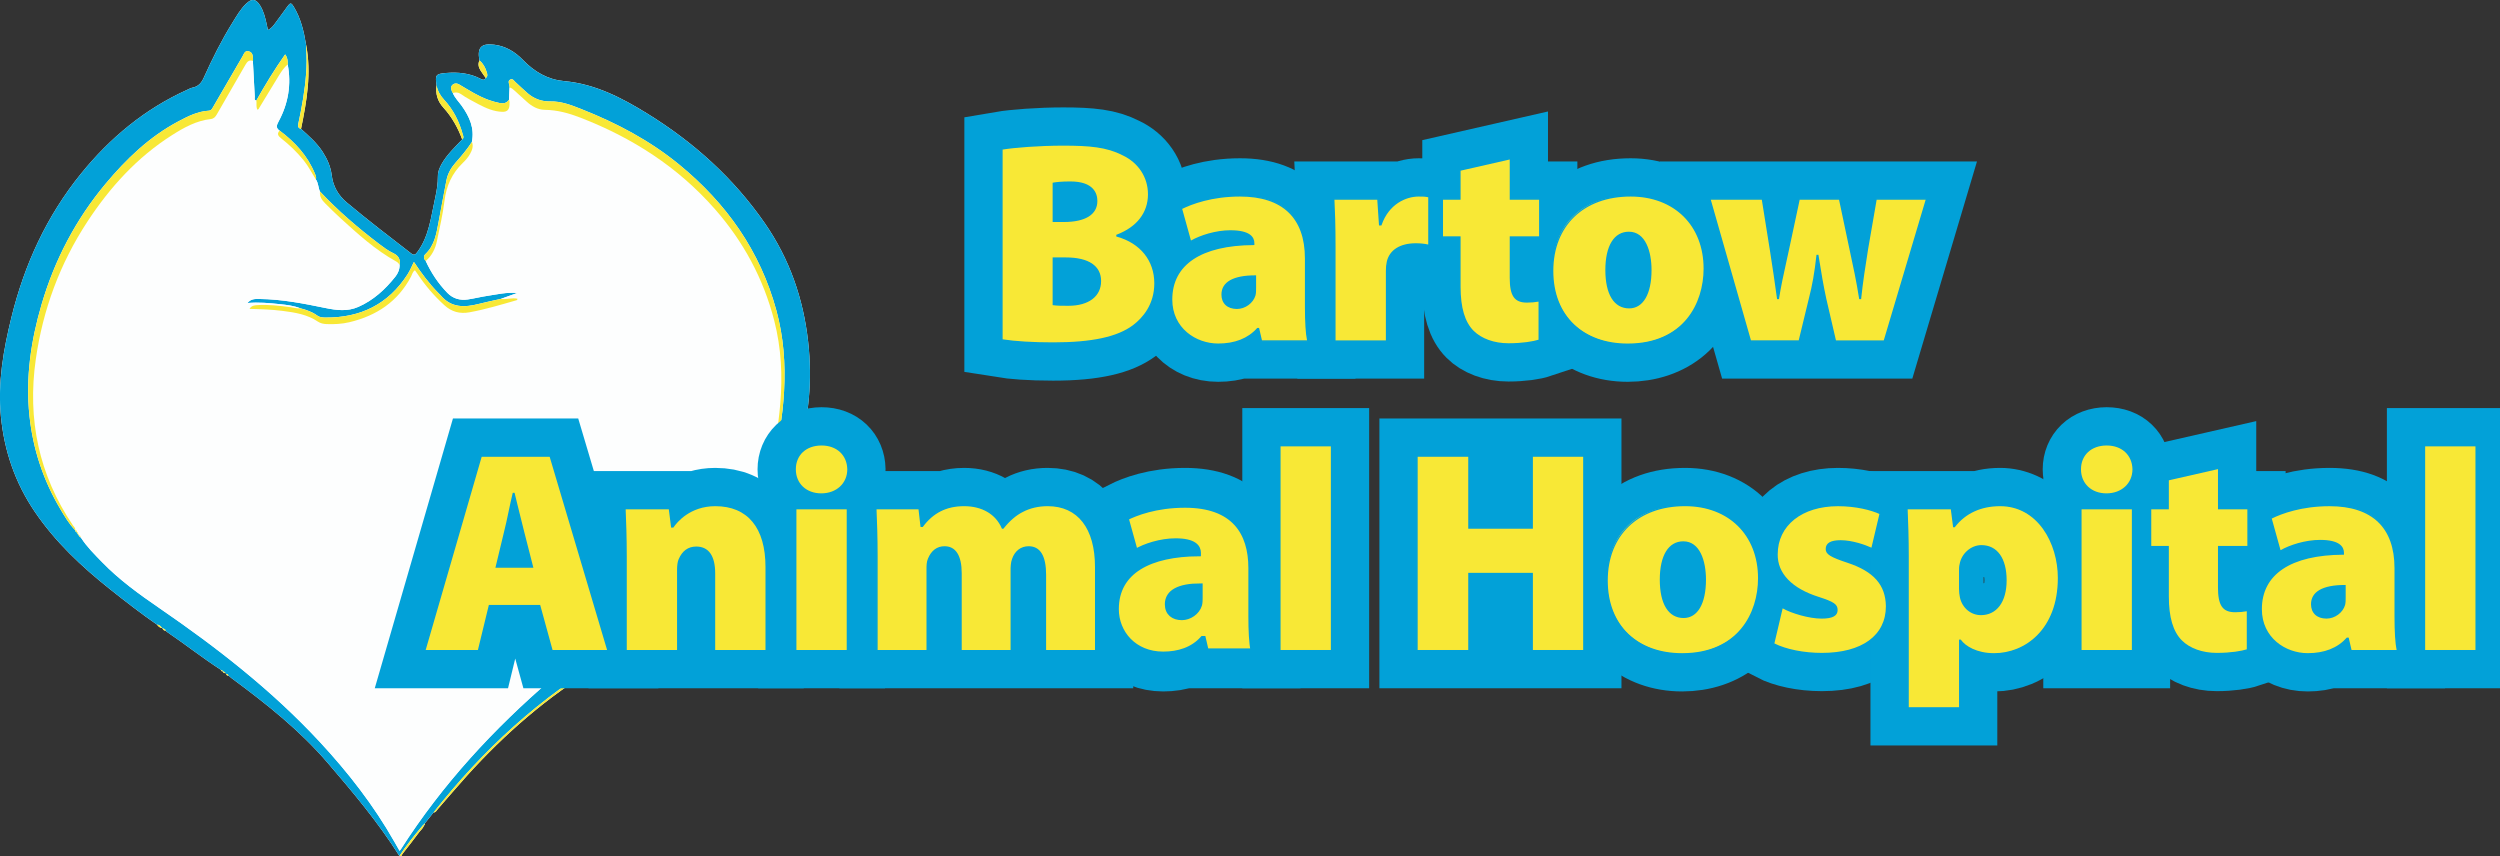 <?xml version="1.0" encoding="UTF-8"?>
<svg xmlns="http://www.w3.org/2000/svg" width="400" height="137" viewBox="0 0 400 137" fill="none">
  <rect x="0" y="0" width="400" height="137" fill="#333333" stroke="none"/>
  <g clip-path="url(#clip0_64_2698)">
    <path d="M26.591 101.001C26.627 101.034 26.666 101.067 26.703 101.1L26.749 101.129C29.655 103.095 32.41 105.281 35.36 107.183C35.396 107.342 35.472 107.451 35.659 107.414L35.649 107.405C35.696 107.642 35.847 107.725 36.074 107.695L36.064 107.682C36.114 107.732 36.166 107.781 36.216 107.831L36.206 107.821C36.212 108.055 36.377 108.092 36.561 108.101C36.739 108.247 36.907 108.402 37.091 108.537C42.585 112.59 47.941 116.827 52.404 122.029C56.496 126.798 60.548 131.62 63.912 136.964C64.254 137.113 64.281 136.769 64.396 136.62C65.291 135.481 66.177 134.335 67.046 133.172C67.316 132.809 67.704 132.528 67.826 132.059L67.816 132.073C67.994 132.026 67.977 131.894 67.954 131.759C68.425 131.171 68.896 130.583 69.363 129.995C69.729 130.002 69.85 129.681 70.038 129.467C71.588 127.7 73.103 125.9 74.676 124.156C80.779 117.395 87.583 111.474 95.401 106.761C102.735 102.338 109.489 97.11 116.109 91.7C116.376 91.482 116.645 91.258 116.705 90.884C117.64 89.874 118.66 88.933 119.493 87.846C127.008 78.053 130.701 67.118 129.302 54.657C128.529 47.771 126.323 41.426 122.373 35.719C117.36 28.48 110.977 22.743 103.511 18.139C99.4 15.605 95.19 13.429 90.292 12.98C87.642 12.739 85.519 11.5 83.689 9.611C82.435 8.316 80.95 7.388 79.094 7.154C77 6.89 76.319 7.583 76.71 9.674C76.45 10.225 76.562 10.751 76.862 11.239C77.125 11.665 77.431 12.065 77.718 12.478C77.504 12.874 77.211 12.778 76.898 12.613C75.147 11.692 73.27 11.514 71.341 11.679C69.732 11.817 69.6 11.999 69.844 13.624C69.663 14.998 69.982 16.167 70.953 17.234C72.293 18.703 73.264 20.434 73.952 22.31C72.79 23.552 71.529 24.708 70.677 26.214C70.331 26.825 70.058 27.452 70.061 28.166C70.068 29.371 69.88 30.554 69.617 31.723C68.955 34.675 68.672 37.747 66.792 40.307C66.453 40.772 66.243 40.898 65.775 40.538C62.312 37.869 58.84 35.211 55.489 32.403C54.132 31.267 53.293 29.827 53.076 28.04C52.908 26.666 52.358 25.428 51.611 24.275C50.683 22.845 49.409 21.745 48.161 20.619C49.083 16.157 49.856 11.685 48.964 7.114C48.615 4.991 48.125 2.91 46.983 1.047C46.598 0.416 46.44 0.413 46.008 1.004C45.37 1.879 44.748 2.765 44.093 3.63C43.754 4.076 43.438 4.565 42.858 4.802C42.789 4.472 42.736 4.178 42.671 3.884C42.44 2.847 42.193 1.813 41.63 0.899C40.949 -0.208 40.281 -0.284 39.366 0.605C38.461 1.483 37.848 2.573 37.193 3.627C35.439 6.447 33.961 9.416 32.598 12.445C32.239 13.244 31.735 13.845 30.82 14.02C30.511 14.08 30.221 14.248 29.928 14.38C23.167 17.439 17.614 22.049 12.963 27.786C7.459 34.576 3.904 42.334 1.824 50.796C0.55 55.985 -0.378 61.213 0.142 66.606C0.675 72.158 2.429 77.254 5.56 81.871C8.845 86.716 13.052 90.656 17.594 94.27C20.056 96.228 22.542 98.154 25.126 99.947C25.336 100.241 25.593 100.459 25.968 100.499C26.077 100.746 26.235 100.925 26.535 100.911V100.895C26.551 100.931 26.571 100.964 26.591 101.001Z" fill="#FDFEFE"></path>
    <path d="M69.363 129.995C68.892 130.583 68.422 131.171 67.954 131.759C67.879 131.851 67.681 131.887 67.816 132.072L67.826 132.059C67.645 131.963 67.592 132.135 67.516 132.221C66.233 133.74 64.985 135.286 63.909 136.964C60.545 131.62 56.493 126.798 52.401 122.029C47.937 116.827 42.582 112.59 37.088 108.537C36.904 108.402 36.732 108.247 36.558 108.101C36.499 107.933 36.39 107.824 36.202 107.821L36.212 107.83C36.163 107.781 36.11 107.731 36.061 107.682L36.071 107.695C35.995 107.504 35.804 107.477 35.646 107.404L35.656 107.414C35.617 107.259 35.478 107.236 35.356 107.183C32.404 105.281 29.652 103.094 26.745 101.129L26.735 101.1H26.703C26.666 101.067 26.627 101.033 26.591 101C26.584 100.958 26.564 100.924 26.531 100.895L26.535 100.911C26.449 100.631 26.182 100.601 25.968 100.498C25.731 100.247 25.524 99.95 25.126 99.947C22.542 98.15 20.056 96.228 17.594 94.269C13.052 90.653 8.848 86.713 5.56 81.871C2.426 77.254 0.675 72.158 0.142 66.606C-0.378 61.213 0.55 55.984 1.824 50.796C3.901 42.334 7.456 34.576 12.963 27.786C17.614 22.049 23.167 17.438 29.928 14.38C30.221 14.248 30.511 14.079 30.82 14.02C31.739 13.845 32.239 13.244 32.598 12.445C33.961 9.416 35.439 6.45 37.193 3.626C37.848 2.573 38.464 1.483 39.366 0.604C40.281 -0.284 40.949 -0.205 41.63 0.898C42.193 1.813 42.44 2.85 42.671 3.884C42.736 4.175 42.792 4.472 42.858 4.802C43.438 4.564 43.754 4.079 44.093 3.63C44.744 2.764 45.37 1.879 46.008 1.004C46.44 0.413 46.598 0.416 46.983 1.047C48.122 2.91 48.615 4.99 48.964 7.114C48.964 7.365 48.948 7.619 48.971 7.87C49.09 9.159 49.07 10.447 48.978 11.735C48.78 14.473 48.293 17.164 47.717 19.843C47.631 20.246 47.73 20.523 48.161 20.622C49.409 21.748 50.683 22.848 51.611 24.278C52.358 25.431 52.908 26.669 53.076 28.043C53.296 29.83 54.132 31.27 55.489 32.406C58.843 35.214 62.312 37.872 65.775 40.541C66.243 40.901 66.45 40.772 66.792 40.31C68.669 37.747 68.952 34.679 69.617 31.726C69.88 30.553 70.068 29.374 70.061 28.169C70.058 27.456 70.331 26.825 70.677 26.217C71.529 24.711 72.79 23.555 73.952 22.313C74.294 22.042 74.093 21.706 74.018 21.425C73.451 19.38 72.504 17.531 71.062 15.969C70.436 15.292 70.002 14.539 69.847 13.627C69.603 12.002 69.735 11.82 71.345 11.682C73.274 11.517 75.153 11.695 76.901 12.616C77.211 12.778 77.504 12.877 77.721 12.481C78.086 12.227 77.971 11.85 77.879 11.553C77.655 10.836 77.319 10.166 76.714 9.68C76.322 7.59 77.003 6.893 79.097 7.16C80.953 7.395 82.438 8.323 83.692 9.618C85.522 11.51 87.649 12.745 90.295 12.986C95.197 13.435 99.403 15.612 103.515 18.145C110.98 22.749 117.366 28.486 122.376 35.726C126.33 41.436 128.532 47.777 129.305 54.663C130.708 67.124 127.011 78.06 119.496 87.852C118.663 88.939 117.64 89.883 116.708 90.891C114.693 92.489 112.751 94.18 110.674 95.703C106.319 98.893 102.165 102.378 97.484 105.096C86.434 111.506 77.24 120.001 69.363 130.005V129.995ZM12.449 85.385L12.443 85.379C12.426 85.511 12.515 85.58 12.598 85.656L12.591 85.646C12.653 85.768 12.7 85.91 12.861 85.94L12.854 85.93L12.979 86.062C13.911 87.506 15.129 88.701 16.314 89.923C19.085 92.787 22.295 95.095 25.564 97.338C34.767 103.653 43.543 110.489 51.173 118.713C55.716 123.608 59.791 128.849 63.099 134.672C63.366 135.144 63.636 135.613 63.938 136.141C64.05 135.996 64.106 135.93 64.152 135.857C70.762 125.513 78.985 116.612 88.261 108.646C92.181 105.281 96.421 102.351 100.658 99.412C106.744 95.184 112.528 90.61 117.294 84.86C119.325 82.406 121.043 79.767 122.248 76.805C122.785 76.233 122.956 75.48 123.199 74.774C124.559 70.833 125.22 66.768 125.451 62.606C125.694 58.227 125.372 53.914 124.22 49.673C121.629 40.168 116.234 32.538 108.693 26.352C103.972 22.482 98.653 19.678 93.004 17.448C91.401 16.814 89.798 16.187 88.037 16.226C86.665 16.256 85.463 15.813 84.429 14.928C83.748 14.344 83.109 13.713 82.445 13.112C82.221 12.907 82.033 12.537 81.654 12.725C81.23 12.934 81.424 13.313 81.493 13.644C81.516 13.756 81.519 13.871 81.533 13.987L81.447 15.946C81.082 16.52 80.525 16.603 79.933 16.481C79.354 16.362 78.778 16.203 78.221 16.005C76.529 15.404 75.025 14.433 73.488 13.525C73.135 13.317 72.796 13.27 72.464 13.521C72.237 13.696 72.118 13.931 72.194 14.245C72.25 14.469 72.309 14.691 72.457 14.872C72.777 15.678 73.409 16.266 73.896 16.953C75.12 18.68 75.953 20.51 75.505 22.706C74.732 23.908 73.807 24.988 72.866 26.055C72.151 26.864 71.638 27.789 71.427 28.839C70.983 31.042 70.601 33.255 70.18 35.461C69.824 37.331 69.554 39.233 68.066 40.65C67.724 40.977 67.773 41.396 68.119 41.75C68.991 43.652 70.133 45.37 71.592 46.866C72.49 47.787 73.626 48.097 74.877 47.909C75.94 47.747 76.99 47.483 78.053 47.325C79.558 47.1 81.055 46.73 82.757 46.882C81.786 47.232 80.96 47.529 80.134 47.823C78.972 48.084 77.803 48.316 76.654 48.613C74.357 49.207 72.188 49.29 70.486 47.232C70.384 47.11 70.258 47.004 70.143 46.889C68.659 45.383 67.405 43.688 66.223 41.908C65.877 42.595 65.601 43.282 65.209 43.893C62.138 48.679 57.681 50.855 52.078 50.806C51.631 50.803 51.157 50.783 50.758 50.489C49.949 49.894 49.02 49.574 48.062 49.326C47.009 48.91 45.89 48.781 44.781 48.666C43.102 48.491 41.416 48.322 39.593 48.484C40.153 47.79 40.85 47.827 41.476 47.833C45.067 47.866 48.579 48.56 52.082 49.28C53.862 49.647 55.597 49.864 57.332 49.102C59.755 48.038 61.631 46.307 63.254 44.273C63.682 43.735 63.962 43.091 63.938 42.367C64.093 41.469 63.734 40.891 62.908 40.501C62.079 40.112 61.341 39.553 60.611 38.999C57.266 36.449 54.073 33.724 51.196 30.643C50.91 30.022 50.949 29.289 50.544 28.707C50.647 28.37 50.502 28.073 50.38 27.779C49.208 24.906 47.187 22.729 44.744 20.9C44.073 20.474 44.29 19.968 44.586 19.42C46.133 16.553 46.64 13.515 46.035 10.301C46.054 9.756 46.012 9.228 45.623 8.703C43.918 11.114 42.427 13.578 41.012 16.091C40.623 16.015 40.778 15.701 40.765 15.483C40.656 13.571 40.561 11.659 40.462 9.743C40.468 9.651 40.488 9.558 40.482 9.469C40.455 8.954 40.439 8.405 39.833 8.224C39.175 8.022 39.043 8.604 38.809 9.007C37.2 11.771 35.59 14.532 33.99 17.3C33.855 17.534 33.704 17.696 33.414 17.712C31.624 17.812 30.067 18.608 28.526 19.427C23.891 21.887 20.185 25.461 16.863 29.441C12.12 35.124 8.746 41.571 6.656 48.689C4.941 54.525 4.065 60.45 4.711 66.546C5.273 71.864 6.913 76.818 9.628 81.412C10.339 82.611 11.04 83.83 12.031 84.837H12.028C12.048 85.002 12.087 85.151 12.308 85.121L12.298 85.108C12.206 85.279 12.331 85.332 12.449 85.392V85.385Z" fill="#02A1D8"></path>
    <path d="M69.363 129.995C77.24 119.991 86.437 111.496 97.484 105.086C102.165 102.371 106.319 98.883 110.674 95.693C112.751 94.17 114.694 92.479 116.708 90.881C116.649 91.254 116.376 91.479 116.112 91.697C109.489 97.106 102.735 102.335 95.404 106.757C87.586 111.47 80.782 117.392 74.679 124.152C73.106 125.896 71.588 127.696 70.041 129.463C69.854 129.678 69.732 129.998 69.367 129.992L69.363 129.995Z" fill="#F8E836"></path>
    <path d="M69.847 13.621C70.002 14.532 70.436 15.285 71.062 15.962C72.507 17.524 73.452 19.374 74.018 21.418C74.097 21.699 74.298 22.036 73.952 22.307C73.264 20.427 72.293 18.7 70.953 17.23C69.982 16.164 69.66 14.995 69.844 13.621H69.847Z" fill="#F8E836"></path>
    <path d="M48.168 20.622C47.74 20.523 47.638 20.246 47.723 19.843C48.299 17.164 48.787 14.473 48.984 11.735C49.076 10.447 49.096 9.159 48.977 7.871C48.955 7.62 48.971 7.365 48.971 7.114C49.863 11.685 49.093 16.157 48.168 20.619V20.622Z" fill="#F8E836"></path>
    <path d="M76.714 9.671C77.319 10.16 77.655 10.827 77.879 11.543C77.971 11.841 78.086 12.22 77.721 12.472C77.434 12.059 77.128 11.662 76.865 11.233C76.566 10.744 76.457 10.219 76.714 9.667V9.671Z" fill="#F8E836"></path>
    <path d="M63.912 136.964C64.989 135.286 66.236 133.741 67.52 132.221C67.592 132.135 67.648 131.964 67.829 132.059C67.707 132.528 67.319 132.809 67.049 133.172C66.183 134.335 65.295 135.481 64.399 136.621C64.284 136.769 64.254 137.109 63.915 136.964H63.912Z" fill="#F8E836"></path>
    <path d="M25.129 99.95C25.527 99.95 25.735 100.247 25.972 100.502C25.597 100.462 25.34 100.244 25.129 99.95Z" fill="#F8E836"></path>
    <path d="M25.972 100.499C26.186 100.601 26.452 100.631 26.538 100.911C26.238 100.925 26.08 100.746 25.972 100.499Z" fill="#F8E836"></path>
    <path d="M36.202 107.821C36.39 107.824 36.499 107.933 36.558 108.102C36.374 108.092 36.209 108.055 36.202 107.821Z" fill="#F8E836"></path>
    <path d="M35.649 107.405C35.807 107.481 35.995 107.504 36.074 107.695C35.847 107.722 35.696 107.639 35.649 107.405Z" fill="#F8E836"></path>
    <path d="M35.363 107.187C35.481 107.236 35.623 107.262 35.663 107.418C35.475 107.454 35.399 107.345 35.363 107.187Z" fill="#F8E836"></path>
    <path d="M67.816 132.073C67.678 131.888 67.879 131.848 67.954 131.759C67.978 131.894 67.994 132.026 67.816 132.073Z" fill="#F8E836"></path>
    <path d="M26.706 101.1H26.739L26.749 101.129L26.706 101.1Z" fill="#F8E836"></path>
    <path d="M26.531 100.895C26.564 100.925 26.587 100.961 26.59 101.001C26.571 100.964 26.551 100.928 26.531 100.895Z" fill="#F8E836"></path>
    <path d="M122.248 76.808C121.043 79.771 119.325 82.41 117.294 84.864C112.531 90.614 106.744 95.191 100.658 99.415C96.424 102.355 92.181 105.284 88.261 108.65C78.985 116.616 70.762 125.517 64.152 135.861C64.106 135.934 64.05 136 63.938 136.145C63.636 135.616 63.366 135.147 63.099 134.675C59.791 128.853 55.719 123.611 51.173 118.716C43.543 110.496 34.767 103.659 25.564 97.341C22.295 95.099 19.085 92.787 16.314 89.927C15.132 88.705 13.911 87.509 12.979 86.066C12.937 86.023 12.897 85.98 12.854 85.934L12.861 85.944C12.907 85.719 12.772 85.663 12.591 85.65L12.597 85.66C12.565 85.557 12.63 85.399 12.443 85.382L12.449 85.389C12.472 85.257 12.439 85.151 12.298 85.105L12.308 85.118C12.278 84.959 12.262 84.788 12.028 84.831L12.031 84.834C12.107 84.484 11.821 84.292 11.663 84.058C6.212 75.989 4.355 67.105 5.718 57.511C6.847 49.564 9.569 42.196 13.963 35.481C17.571 29.969 21.933 25.167 27.535 21.61C29.445 20.398 31.416 19.305 33.724 19.047C34.184 18.994 34.448 18.71 34.668 18.33C36.196 15.675 37.736 13.026 39.26 10.368C39.537 9.885 39.84 9.525 40.459 9.743C40.557 11.656 40.653 13.571 40.761 15.483C40.775 15.701 40.62 16.015 41.008 16.091C41.091 16.577 40.923 17.095 41.189 17.561C41.387 17.495 41.43 17.326 41.509 17.191C42.523 15.523 43.53 13.855 44.55 12.191C44.971 11.504 45.409 10.83 46.028 10.302C46.634 13.515 46.127 16.553 44.58 19.42C44.283 19.968 44.066 20.471 44.738 20.897C44.201 21.432 44.553 21.802 44.981 22.138C46.321 23.195 47.542 24.368 48.612 25.702C49.363 26.637 49.896 27.703 50.535 28.707C50.943 29.289 50.9 30.022 51.186 30.643C51.087 31.436 51.489 32.017 52.006 32.532C52.803 33.328 53.599 34.127 54.435 34.884C57.246 37.433 60.048 39.999 63.399 41.849C63.632 41.978 63.787 42.16 63.928 42.371C63.952 43.097 63.672 43.742 63.244 44.276C61.621 46.311 59.745 48.042 57.322 49.105C55.584 49.868 53.853 49.65 52.072 49.283C48.573 48.563 45.06 47.87 41.466 47.837C40.84 47.83 40.143 47.797 39.583 48.487C41.407 48.322 43.089 48.491 44.771 48.669C45.883 48.785 46.999 48.914 48.053 49.33C47.516 49.386 47.006 49.214 46.482 49.148C44.702 48.92 42.924 48.692 41.123 48.818C40.689 48.847 40.238 48.884 39.912 49.419C41.779 49.465 43.523 49.521 45.251 49.746C47.22 50.004 49.168 50.314 50.867 51.463C51.269 51.734 51.756 51.833 52.246 51.85C53.467 51.893 54.679 51.84 55.877 51.556C60.209 50.525 63.636 48.279 65.759 44.247C65.933 43.913 65.983 43.487 66.381 43.239C66.519 43.434 66.657 43.616 66.782 43.804C68.007 45.66 69.449 47.328 71.088 48.831C72.24 49.888 73.56 50.248 75.101 49.967C77.638 49.508 80.101 48.765 82.576 48.052C82.668 48.025 82.8 47.992 82.774 47.794C81.891 47.596 81.006 47.949 80.124 47.824C80.95 47.526 81.776 47.229 82.747 46.882C81.046 46.734 79.548 47.1 78.043 47.325C76.98 47.483 75.93 47.748 74.867 47.91C73.616 48.098 72.484 47.787 71.582 46.866C70.124 45.37 68.981 43.652 68.109 41.75C69.09 40.904 69.636 39.801 69.89 38.559C70.324 36.443 70.831 34.329 71.091 32.189C71.384 29.771 72.286 27.733 74.034 26.055C74.478 25.629 74.897 25.157 75.196 24.609C75.519 24.014 75.769 23.4 75.496 22.706C75.943 20.51 75.114 18.684 73.886 16.953C73.399 16.266 72.767 15.675 72.448 14.873C72.885 14.754 73.307 14.754 73.702 15.028C74.61 15.659 75.591 16.167 76.569 16.682C77.754 17.307 78.978 17.842 80.344 17.888C81.134 17.914 81.48 17.561 81.51 16.768C81.519 16.494 81.556 16.213 81.437 15.949C81.467 15.295 81.493 14.641 81.523 13.991C81.849 14.073 82.086 14.291 82.323 14.509C82.968 15.097 83.62 15.685 84.268 16.273C85.094 17.023 86.052 17.561 87.168 17.574C89.16 17.597 91.003 18.109 92.846 18.823C101.158 22.036 108.459 26.719 114.377 33.464C118.936 38.659 122.139 44.584 123.864 51.295C124.997 55.697 125.214 60.172 124.822 64.684C124.49 68.482 123.93 72.237 122.524 75.817C122.399 76.131 122.116 76.419 122.235 76.808H122.248Z" fill="#FDFEFE"></path>
    <path d="M40.465 9.743C39.846 9.525 39.54 9.885 39.267 10.367C37.743 13.026 36.203 15.675 34.675 18.33C34.455 18.71 34.194 18.997 33.73 19.047C31.423 19.304 29.451 20.398 27.542 21.61C21.939 25.167 17.581 29.969 13.97 35.481C9.576 42.192 6.854 49.56 5.724 57.51C4.358 67.108 6.218 75.989 11.669 84.057C11.827 84.289 12.11 84.484 12.038 84.834C11.047 83.826 10.346 82.611 9.635 81.409C6.916 76.815 5.277 71.861 4.717 66.543C4.072 60.446 4.948 54.521 6.663 48.685C8.753 41.568 12.127 35.124 16.87 29.437C20.192 25.457 23.898 21.881 28.533 19.423C30.073 18.604 31.63 17.811 33.421 17.709C33.711 17.693 33.862 17.531 33.997 17.296C35.6 14.529 37.21 11.768 38.816 9.003C39.05 8.6 39.181 8.019 39.84 8.22C40.446 8.405 40.459 8.954 40.488 9.466C40.492 9.558 40.475 9.65 40.469 9.74L40.465 9.743Z" fill="#F8E836"></path>
    <path d="M122.248 76.808C122.13 76.419 122.413 76.131 122.538 75.818C123.943 72.237 124.503 68.482 124.835 64.684C125.23 60.173 125.01 55.697 123.877 51.295C122.153 44.584 118.95 38.655 114.391 33.464C108.472 26.719 101.168 22.036 92.86 18.823C91.013 18.109 89.169 17.597 87.181 17.574C86.065 17.561 85.108 17.023 84.281 16.273C83.633 15.685 82.984 15.1 82.336 14.509C82.096 14.291 81.859 14.073 81.536 13.991C81.523 13.875 81.52 13.759 81.496 13.647C81.431 13.317 81.237 12.937 81.658 12.729C82.036 12.541 82.224 12.911 82.448 13.116C83.113 13.72 83.751 14.351 84.433 14.932C85.466 15.817 86.668 16.26 88.04 16.23C89.805 16.19 91.405 16.821 93.008 17.452C98.656 19.681 103.976 22.485 108.696 26.356C116.237 32.542 121.632 40.171 124.223 49.677C125.378 53.914 125.698 58.227 125.454 62.61C125.224 66.768 124.562 70.837 123.203 74.777C122.959 75.484 122.788 76.237 122.251 76.808H122.248Z" fill="#F8E836"></path>
    <path d="M80.134 47.827C81.016 47.956 81.905 47.599 82.784 47.797C82.81 47.999 82.678 48.032 82.586 48.055C80.114 48.765 77.652 49.508 75.111 49.97C73.57 50.251 72.25 49.891 71.098 48.834C69.459 47.335 68.017 45.667 66.792 43.807C66.667 43.619 66.529 43.438 66.391 43.243C65.996 43.494 65.947 43.916 65.769 44.25C63.642 48.283 60.219 50.529 55.887 51.559C54.689 51.843 53.477 51.896 52.256 51.853C51.762 51.836 51.279 51.737 50.877 51.467C49.175 50.314 47.23 50.003 45.261 49.749C43.53 49.525 41.788 49.468 39.922 49.422C40.248 48.887 40.699 48.851 41.133 48.821C42.934 48.696 44.712 48.923 46.492 49.151C47.016 49.217 47.526 49.389 48.062 49.333C49.02 49.581 49.952 49.901 50.762 50.495C51.16 50.789 51.634 50.809 52.082 50.813C57.684 50.859 62.138 48.686 65.212 43.9C65.604 43.289 65.881 42.602 66.226 41.915C67.408 43.695 68.662 45.386 70.147 46.895C70.259 47.011 70.387 47.114 70.489 47.239C72.191 49.297 74.357 49.214 76.658 48.62C77.81 48.322 78.978 48.091 80.137 47.83L80.134 47.827Z" fill="#F8E836"></path>
    <path d="M63.942 42.37C63.8 42.159 63.642 41.977 63.412 41.849C60.058 39.999 57.256 37.436 54.449 34.883C53.616 34.127 52.819 33.328 52.019 32.532C51.502 32.017 51.101 31.435 51.2 30.643C54.077 33.724 57.27 36.449 60.614 38.998C61.345 39.553 62.082 40.111 62.911 40.501C63.738 40.891 64.097 41.466 63.942 42.367V42.37Z" fill="#F8E836"></path>
    <path d="M81.447 15.953C81.566 16.217 81.529 16.497 81.52 16.772C81.49 17.561 81.144 17.914 80.354 17.891C78.988 17.848 77.764 17.31 76.579 16.686C75.604 16.174 74.62 15.665 73.712 15.031C73.317 14.757 72.898 14.754 72.457 14.876C72.306 14.694 72.25 14.473 72.194 14.248C72.115 13.938 72.234 13.7 72.464 13.525C72.796 13.274 73.135 13.32 73.488 13.528C75.025 14.437 76.529 15.408 78.221 16.009C78.778 16.207 79.354 16.365 79.933 16.484C80.522 16.603 81.082 16.524 81.447 15.949V15.953Z" fill="#F8E836"></path>
    <path d="M75.512 22.713C75.785 23.407 75.538 24.021 75.213 24.615C74.913 25.167 74.495 25.636 74.05 26.062C72.299 27.743 71.401 29.777 71.108 32.195C70.848 34.335 70.341 36.449 69.906 38.566C69.653 39.808 69.103 40.911 68.125 41.756C67.78 41.406 67.727 40.983 68.073 40.657C69.561 39.24 69.831 37.337 70.186 35.468C70.607 33.262 70.989 31.049 71.434 28.846C71.644 27.796 72.161 26.871 72.872 26.062C73.814 24.995 74.739 23.915 75.512 22.713Z" fill="#F8E836"></path>
    <path d="M46.038 10.301C45.416 10.83 44.978 11.503 44.56 12.19C43.543 13.855 42.532 15.526 41.518 17.191C41.439 17.323 41.397 17.491 41.199 17.561C40.929 17.095 41.097 16.573 41.018 16.091C42.434 13.581 43.925 11.117 45.63 8.703C46.018 9.228 46.058 9.756 46.041 10.301H46.038Z" fill="#F8E836"></path>
    <path d="M50.548 28.711C49.906 27.71 49.373 26.64 48.625 25.705C47.556 24.371 46.334 23.199 44.995 22.142C44.57 21.805 44.215 21.435 44.751 20.9C47.19 22.73 49.211 24.906 50.386 27.779C50.508 28.073 50.65 28.371 50.551 28.707L50.548 28.711Z" fill="#F8E836"></path>
    <path d="M12.031 84.827C12.265 84.787 12.281 84.959 12.311 85.114C12.091 85.144 12.051 84.996 12.031 84.827Z" fill="#F8E836"></path>
    <path d="M12.594 85.647C12.775 85.66 12.91 85.719 12.864 85.94C12.703 85.907 12.657 85.769 12.594 85.647Z" fill="#F8E836"></path>
    <path d="M12.443 85.379C12.63 85.395 12.564 85.554 12.597 85.656C12.515 85.58 12.423 85.511 12.443 85.379Z" fill="#F8E836"></path>
    <path d="M12.301 85.102C12.44 85.148 12.476 85.254 12.453 85.386C12.334 85.326 12.209 85.273 12.301 85.102Z" fill="#F8E836"></path>
    <path d="M12.857 85.934C12.9 85.977 12.94 86.019 12.982 86.066C12.94 86.023 12.9 85.98 12.857 85.934Z" fill="#F8E836"></path>
    <path d="M160.478 23.832C162.367 23.509 166.469 23.185 170.294 23.185C174.718 23.185 177.345 23.462 179.787 24.711C182.183 25.821 183.981 28.086 183.981 31.092C183.981 33.727 182.552 36.27 178.911 37.658V37.75C182.736 38.813 184.995 41.634 184.995 45.333C184.995 48.246 183.612 50.558 181.538 52.13C179.188 53.887 175.317 54.904 168.681 54.904C164.902 54.904 162.183 54.673 160.478 54.396V23.832ZM168.727 35.392H170.386C173.934 35.392 175.639 34.144 175.639 32.155C175.639 30.306 174.257 29.15 171.446 29.15C170.063 29.15 169.28 29.242 168.727 29.335V35.392ZM168.727 48.709C169.326 48.801 170.063 48.801 171.123 48.801C173.888 48.801 176.239 47.691 176.239 44.963C176.239 42.235 173.842 41.31 170.708 41.31H168.727V48.709Z" fill="#F8E836"></path>
    <path d="M168.681 58.538C164.244 58.538 161.455 58.237 159.898 57.983L156.857 57.487V20.768L159.869 20.252C161.897 19.906 166.13 19.552 170.294 19.552C175.047 19.552 178.23 19.856 181.37 21.445C185.215 23.255 187.602 26.944 187.602 31.092C187.602 33.496 186.845 35.65 185.429 37.407C187.467 39.451 188.615 42.206 188.615 45.333C188.615 49.194 186.877 52.636 183.721 55.03C180.511 57.428 175.738 58.538 168.681 58.538ZM164.099 51.133C164.411 51.153 164.747 51.172 165.106 51.189V26.997C164.76 27.02 164.421 27.046 164.099 27.073V51.133ZM179.079 41.677C179.622 42.711 179.863 43.85 179.863 44.963C179.863 47.031 179.112 48.785 177.786 50.073C178.414 49.825 178.948 49.541 179.379 49.217C180.699 48.217 181.377 46.905 181.377 45.333C181.377 43.358 180.291 42.275 179.083 41.677H179.079ZM174.892 38.289C175.027 38.335 175.162 38.381 175.291 38.434V38.127C175.162 38.183 175.027 38.239 174.892 38.292V38.289ZM177.473 27.644C178.737 28.925 179.26 30.606 179.26 32.155C179.26 32.591 179.221 33.031 179.135 33.463C180.205 32.664 180.36 31.766 180.36 31.092C180.36 29.252 179.05 28.37 178.27 28.011L178.144 27.948C177.927 27.835 177.703 27.733 177.473 27.641V27.644Z" fill="#02A1D8"></path>
    <path d="M202 54.581L201.539 52.593H201.4C199.788 54.396 197.529 55.09 195.087 55.09C190.479 55.09 187.621 51.714 187.621 47.923C187.621 41.819 193.059 39.138 200.755 39.091V38.906C200.755 37.981 200.064 36.964 197.069 36.964C194.672 36.964 192.138 37.797 190.663 38.675L189.188 33.358C190.663 32.618 193.889 31.323 198.589 31.323C206.378 31.323 209.097 35.67 209.097 41.357V49.032C209.097 51.298 209.189 53.425 209.465 54.581H202ZM201.032 44.177C197.668 44.177 195.732 45.148 195.732 47.137C195.732 48.57 196.7 49.31 198.082 49.31C199.281 49.31 200.571 48.478 200.94 47.229C201.032 46.859 201.032 46.443 201.032 46.027V44.177Z" fill="#F8E836"></path>
    <path d="M195.087 58.722C188.767 58.722 184 54.079 184 47.922C184 44.636 185.13 41.905 187.23 39.844L184.902 31.448L187.572 30.111C189.373 29.209 193.198 27.693 198.593 27.693C207.441 27.693 212.721 32.803 212.721 41.36V49.035C212.721 52.355 212.925 53.474 212.991 53.735L214.064 58.217H199.129L199.116 58.161C197.878 58.534 196.532 58.726 195.09 58.726L195.087 58.722ZM192.566 44.788C191.644 45.568 191.242 46.542 191.242 47.922C191.242 49.303 192.042 50.816 193.793 51.295C192.737 50.264 192.111 48.814 192.111 47.136C192.111 46.628 192.18 45.746 192.566 44.788ZM204.877 50.948H205.502C205.486 50.38 205.479 49.746 205.479 49.032V41.357C205.479 38.949 204.919 37.298 203.669 36.274C204.314 37.393 204.383 38.5 204.383 38.906V40.544H204.659V46.027C204.659 46.565 204.659 47.305 204.459 48.108L204.416 48.259C204.347 48.497 204.261 48.732 204.162 48.956H204.419L204.88 50.944L204.877 50.948Z" fill="#02A1D8"></path>
    <path d="M213.751 39.507C213.751 35.9 213.659 33.727 213.567 31.831H220.664L220.94 35.947H221.125C222.323 32.479 225.226 31.323 227.162 31.323C227.899 31.323 228.222 31.323 228.821 31.462V39.276C228.222 39.137 227.576 39.044 226.701 39.044C224.258 39.044 222.599 40.062 222.185 41.911C222.092 42.327 222.046 42.79 222.046 43.345V54.581H213.751V39.507Z" fill="#F8E836"></path>
    <path d="M225.667 58.214H210.13V39.507C210.13 36.01 210.041 33.886 209.949 32.007L209.765 28.199H224.048V28.238C225.098 27.868 226.161 27.69 227.162 27.69C227.985 27.69 228.633 27.69 229.637 27.921L232.442 28.572V43.843L228.008 42.816C227.698 42.744 227.326 42.678 226.701 42.678C226.148 42.678 225.838 42.764 225.697 42.82C225.677 42.958 225.667 43.137 225.667 43.345V58.214ZM217.372 50.948H218.425V43.345C218.425 42.532 218.498 41.806 218.649 41.122C218.771 40.574 218.949 40.059 219.179 39.58H217.553L217.346 36.498C217.362 37.387 217.369 38.381 217.369 39.507V50.948H217.372Z" fill="#02A1D8"></path>
    <path d="M241.862 25.358V31.832H246.563V37.935H241.862V44.455C241.862 47.183 242.508 48.292 244.489 48.292C245.365 48.292 246.01 48.2 246.471 48.108V54.442C245.503 54.766 243.66 55.043 241.54 55.043C239.097 55.043 237.07 54.211 235.871 53.009C234.489 51.622 233.752 49.356 233.752 45.888V37.935H230.94V31.832H233.752V27.208L241.862 25.358Z" fill="#F8E836"></path>
    <path d="M241.54 58.676C238.274 58.676 235.276 57.547 233.311 55.578C231.171 53.431 230.131 50.261 230.131 45.888V41.568H227.32V28.199H230.131V24.308L245.483 20.807V28.199H250.184V41.568H245.483V44.455C245.483 44.501 245.483 44.547 245.483 44.593C245.579 44.58 245.671 44.564 245.76 44.547L250.092 43.678V57.064L247.616 57.893C246.142 58.385 243.87 58.679 241.54 58.679V58.676ZM237.372 34.302V45.888C237.372 48.137 237.748 49.755 238.432 50.439C238.877 50.885 239.96 51.41 241.54 51.41C241.619 51.41 241.698 51.41 241.774 51.41C239.943 50.627 238.242 48.745 238.242 44.455V29.909L237.372 30.108V34.302Z" fill="#02A1D8"></path>
    <path d="M272.877 42.975C272.877 51.251 266.978 55.089 260.619 55.089C253.844 55.089 248.591 50.743 248.591 43.345C248.591 35.947 253.337 31.323 261.079 31.323C268.176 31.323 272.877 36.132 272.877 42.975ZM257.162 43.206C257.162 46.581 258.268 49.217 260.849 49.217C263.061 49.217 264.305 46.859 264.305 43.206C264.305 40.062 263.291 37.195 260.803 37.195C258.084 37.195 257.162 40.2 257.162 43.206Z" fill="#F8E836"></path>
    <path d="M260.619 58.722C251.405 58.722 244.97 52.398 244.97 43.345C244.97 34.292 251.445 27.69 261.079 27.69C265.457 27.69 269.404 29.222 272.192 32.007C274.967 34.778 276.498 38.672 276.498 42.975C276.498 49.191 273.789 52.873 271.517 54.868C268.69 57.352 264.819 58.722 260.619 58.722ZM255.237 36.571C253.271 37.984 252.212 40.293 252.212 43.348C252.212 46.605 253.499 48.718 255.325 49.97C255.164 49.742 255.013 49.501 254.871 49.247C253.986 47.652 253.538 45.62 253.538 43.209C253.538 41.651 253.745 39.382 254.73 37.433C254.884 37.129 255.052 36.842 255.233 36.574L255.237 36.571ZM266.083 36.32C267.189 37.849 267.926 40.088 267.926 43.206C267.926 46.093 267.297 48.226 266.336 49.739C267.959 48.523 269.259 46.463 269.259 42.975C269.259 39.983 268.111 37.674 266.086 36.32H266.083Z" fill="#02A1D8"></path>
    <path d="M282.186 31.831L283.522 40.201C283.891 42.466 284.26 45.056 284.628 47.737H284.72C285.135 45.056 285.78 42.42 286.241 40.247L288.038 31.831H294.536L296.241 39.923C296.794 42.466 297.347 45.056 297.762 47.737H297.854C298.131 45.056 298.546 42.42 298.96 39.831L300.343 31.831H308.454L301.679 54.581H293.845L292.278 47.83C291.817 45.703 291.495 43.807 291.034 40.894H290.942C290.619 43.807 290.251 45.795 289.744 47.737L288.085 54.581H280.25L273.752 31.831H282.186Z" fill="#F8E836"></path>
    <path d="M304.375 58.214H290.968L290.948 58.128L290.929 58.214H277.521L268.947 28.199H313.312L304.375 58.214ZM278.555 35.465L279.783 39.768L279.095 35.465H278.552H278.555ZM290.58 37.261H291.979L291.6 35.465H290.965L290.58 37.261ZM303.388 35.465L303.108 37.09L303.592 35.465H303.388Z" fill="#02A1D8"></path>
    <path d="M78.498 96.908L76.746 104.121H68.129L77.161 72.957H88.221L97.484 104.121H88.498L86.516 96.908H78.498ZM85.364 90.712L83.936 85.118C83.475 83.361 82.876 80.817 82.415 78.968H82.323C81.862 80.817 81.401 83.407 80.94 85.164L79.604 90.712H85.364Z" fill="#F8E836"></path>
    <path d="M102.343 107.755H85.739L83.758 100.542H81.342L79.59 107.755H63.303L74.442 69.324H90.917L102.339 107.755H102.343ZM91.256 100.489H92.626L85.72 77.254L85.927 78.086C86.098 78.77 86.286 79.549 86.48 80.345C86.809 81.706 87.151 83.11 87.435 84.19L90.028 94.342H89.568L91.256 100.485V100.489ZM72.951 100.489H73.899L75.39 94.346H75.002L76.332 88.823L72.951 100.489Z" fill="#02A1D8"></path>
    <path d="M100.341 89.094C100.341 86.089 100.249 83.453 100.157 81.372H107.3L107.669 84.285H107.853C108.683 83.083 110.848 80.864 114.627 80.864C119.927 80.864 122.784 84.47 122.784 90.713V104.122H114.489V91.73C114.489 89.094 113.567 87.568 111.586 87.568C109.973 87.568 109.236 88.678 108.867 89.556C108.683 89.973 108.636 90.62 108.636 91.221V104.122H100.341V89.094Z" fill="#F8E836"></path>
    <path d="M126.405 107.755H96.721V89.094C96.721 85.97 96.618 83.281 96.54 81.534L96.372 77.74H110.49L110.513 77.928C111.691 77.505 113.061 77.231 114.627 77.231C121.892 77.231 126.405 82.396 126.405 90.713V107.755ZM118.11 100.489H119.163V90.713C119.163 84.497 115.984 84.497 114.627 84.497C114.519 84.497 114.414 84.497 114.308 84.507C115.299 84.963 116.142 85.679 116.784 86.63C117.666 87.942 118.11 89.656 118.11 91.733V100.492V100.489ZM103.962 100.489H105.016V91.221C105.016 89.933 105.184 88.946 105.542 88.12C105.572 88.051 105.602 87.985 105.631 87.919H104.479L104.11 85.006H103.91C103.939 86.241 103.962 87.618 103.962 89.094V100.489Z" fill="#02A1D8"></path>
    <path d="M135.872 75.084C135.872 77.303 134.213 79.061 131.586 79.061C128.96 79.061 127.393 77.303 127.393 75.084C127.393 72.865 129.052 71.154 131.633 71.154C134.213 71.154 135.826 72.818 135.872 75.084ZM127.485 104.122V81.372H135.78V104.122H127.485Z" fill="#F8E836"></path>
    <path d="M139.401 107.755H123.864V77.74H124.226C123.933 76.921 123.772 76.029 123.772 75.084C123.772 70.771 127.153 67.521 131.633 67.521C136.113 67.521 139.404 70.672 139.493 75.012V75.084C139.493 76.029 139.332 76.921 139.036 77.74H139.401V107.755ZM131.106 100.489H132.159V85.006H131.106V100.489ZM131.034 74.909C131.034 74.909 131.014 74.962 131.014 75.084C131.014 75.276 131.014 75.428 131.587 75.428C132.192 75.428 132.245 75.256 132.251 75.124C132.245 74.985 132.215 74.912 132.205 74.899C132.182 74.876 132.011 74.787 131.633 74.787C131.254 74.787 131.07 74.876 131.034 74.909Z" fill="#02A1D8"></path>
    <path d="M140.48 89.094C140.48 86.089 140.388 83.453 140.296 81.372H147.255L147.577 84.193H147.762C148.591 83.083 150.573 80.864 154.444 80.864C157.347 80.864 159.605 82.205 160.573 84.47H160.665C161.587 83.314 162.601 82.39 163.799 81.788C164.951 81.187 166.288 80.864 167.808 80.864C172.693 80.864 175.504 84.424 175.504 90.713V104.122H167.44V91.961C167.44 89.14 166.61 87.522 164.767 87.522C163.43 87.522 162.601 88.401 162.232 89.464C162.048 89.926 162.002 90.666 162.002 91.129V104.122H153.937V91.73C153.937 89.187 153.154 87.522 151.31 87.522C149.789 87.522 149.098 88.632 148.776 89.418C148.545 89.926 148.545 90.528 148.545 91.082V104.122H140.48V89.094Z" fill="#F8E836"></path>
    <path d="M179.125 107.755H136.86V89.094C136.86 85.983 136.758 83.288 136.679 81.534L136.511 77.74H150.484L150.497 77.852C151.725 77.439 153.045 77.231 154.444 77.231C156.962 77.231 159.204 77.951 160.948 79.259C161.34 78.995 161.742 78.76 162.157 78.552C163.848 77.677 165.751 77.231 167.812 77.231C173.283 77.231 179.129 80.772 179.129 90.713V107.755H179.125ZM171.061 100.489H171.884V90.713C171.884 84.497 168.924 84.497 167.808 84.497C167.677 84.497 167.545 84.5 167.417 84.507C169.158 85.352 171.061 87.334 171.061 91.961V100.489ZM157.558 100.489H158.381V91.129C158.381 90.336 158.46 89.197 158.835 88.203C158.848 88.17 158.858 88.136 158.871 88.103H158.183L157.242 85.901C156.719 84.679 155.264 84.497 154.441 84.497C154.289 84.497 154.144 84.504 154 84.513C154.997 85.016 155.836 85.808 156.439 86.845C157.189 88.136 157.555 89.735 157.555 91.73V100.489H157.558ZM144.101 100.489H144.924V91.083C144.924 90.323 144.924 89.18 145.451 87.981C145.474 87.928 145.494 87.879 145.517 87.826H144.348L144.055 85.257C144.085 86.429 144.101 87.72 144.101 89.094V100.489Z" fill="#02A1D8"></path>
    <path d="M193.201 104.122L192.74 102.134H192.602C190.989 103.937 188.731 104.631 186.288 104.631C181.68 104.631 178.823 101.255 178.823 97.464C178.823 91.36 184.26 88.678 191.956 88.632V88.447C191.956 87.522 191.265 86.505 188.27 86.505C185.873 86.505 183.339 87.338 181.864 88.216L180.389 82.899C181.864 82.159 185.09 80.864 189.791 80.864C197.579 80.864 200.298 85.211 200.298 90.898V98.573C200.298 100.839 200.39 102.966 200.666 104.122H193.201ZM192.233 93.718C188.869 93.718 186.933 94.689 186.933 96.678C186.933 98.111 187.901 98.851 189.284 98.851C190.482 98.851 191.772 98.019 192.141 96.77C192.233 96.4 192.233 95.984 192.233 95.568V93.718Z" fill="#F8E836"></path>
    <path d="M186.288 108.263C179.968 108.263 175.202 103.62 175.202 97.463C175.202 94.177 176.331 91.446 178.431 89.385L176.104 80.99L178.773 79.652C180.574 78.75 184.399 77.234 189.794 77.234C198.642 77.234 203.922 82.344 203.922 90.901V98.576C203.922 101.896 204.126 103.012 204.192 103.276L205.265 107.758H190.33L190.317 107.702C189.08 108.075 187.733 108.267 186.291 108.267L186.288 108.263ZM183.767 94.329C182.845 95.109 182.443 96.083 182.443 97.463C182.443 98.844 183.243 100.357 184.995 100.836C183.938 99.805 183.312 98.355 183.312 96.677C183.312 96.169 183.382 95.287 183.767 94.329ZM196.074 100.489H196.7C196.683 99.921 196.677 99.287 196.677 98.573V90.898C196.677 88.49 196.117 86.839 194.866 85.815C195.512 86.934 195.581 88.041 195.581 88.447V90.085H195.857V95.568C195.857 96.106 195.857 96.846 195.656 97.648L195.614 97.8C195.544 98.038 195.459 98.273 195.36 98.501H195.617L196.078 100.489H196.074Z" fill="#02A1D8"></path>
    <path d="M204.949 71.293H213.244V104.121H204.949V71.293Z" fill="#F8E836"></path>
    <path d="M216.865 107.755H201.328V67.66H216.865V107.755ZM208.57 100.489H209.623V74.926H208.57V100.489Z" fill="#02A1D8"></path>
    <path d="M235.226 72.957V84.47H245.319V72.957H253.614V104.121H245.319V91.776H235.226V104.121H226.885V72.957H235.226Z" fill="#F8E836"></path>
    <path d="M257.235 107.755H241.698V95.409H238.847V107.755H223.264V69.324H238.847V80.838H241.698V69.324H257.235V107.755ZM248.94 100.489H249.993V76.59H248.94V88.103H231.605V76.59H230.506V100.489H231.605V88.143H248.94V100.489Z" fill="#02A1D8"></path>
    <path d="M281.587 92.516C281.587 100.792 275.688 104.63 269.328 104.63C262.554 104.63 257.301 100.284 257.301 92.886C257.301 85.488 262.047 80.864 269.789 80.864C276.886 80.864 281.587 85.672 281.587 92.516ZM265.872 92.747C265.872 96.122 266.978 98.758 269.559 98.758C271.771 98.758 273.015 96.4 273.015 92.747C273.015 89.603 272.001 86.736 269.513 86.736C266.794 86.736 265.872 89.742 265.872 92.747Z" fill="#F8E836"></path>
    <path d="M269.329 108.263C260.115 108.263 253.68 101.939 253.68 92.886C253.68 83.833 260.155 77.231 269.789 77.231C274.167 77.231 278.114 78.763 280.902 81.548C283.677 84.319 285.208 88.213 285.208 92.516C285.208 98.732 282.499 102.414 280.227 104.409C277.4 106.893 273.529 108.263 269.329 108.263ZM263.947 86.112C261.981 87.525 260.921 89.834 260.921 92.889C260.921 96.146 262.209 98.259 264.035 99.511C263.874 99.283 263.723 99.042 263.581 98.788C262.696 97.193 262.248 95.161 262.248 92.75C262.248 91.192 262.455 88.923 263.44 86.974C263.594 86.67 263.762 86.383 263.943 86.115L263.947 86.112ZM274.793 85.861C275.899 87.39 276.636 89.629 276.636 92.75C276.636 95.637 276.007 97.77 275.046 99.283C276.669 98.068 277.966 96.007 277.966 92.519C277.966 89.524 276.817 87.218 274.793 85.861Z" fill="#02A1D8"></path>
    <path d="M285.32 97.14C286.61 97.926 289.56 98.85 291.633 98.85C293.384 98.85 294.076 98.434 294.076 97.602C294.076 96.77 293.569 96.4 291.126 95.614C286.149 94.042 284.444 91.314 284.49 88.678C284.49 84.147 288.315 80.864 294.26 80.864C297.071 80.864 299.56 81.465 301.034 82.158L299.698 87.799C298.638 87.291 296.518 86.551 294.675 86.551C293.246 86.551 292.417 86.921 292.417 87.846C292.417 88.585 293.154 89.048 295.827 89.926C300.297 91.406 302.002 93.718 302.048 97.001C302.048 101.347 298.684 104.584 291.679 104.584C288.546 104.584 285.735 103.937 283.937 103.012L285.32 97.14Z" fill="#F8E836"></path>
    <path d="M291.679 108.217C288.144 108.217 284.721 107.497 282.285 106.245L279.76 104.947L282.37 93.86C281.442 92.466 280.836 90.749 280.869 88.645C280.886 81.921 286.386 77.228 294.26 77.228C297.285 77.228 300.389 77.838 302.572 78.866L305.238 80.121L302.911 89.946C304.705 91.793 305.63 94.134 305.669 96.948V96.998C305.669 102.173 302.005 108.214 291.679 108.214V108.217ZM295.857 93.817C296.913 94.63 297.697 95.802 297.697 97.602C297.697 97.906 297.657 98.656 297.308 99.481C298.207 98.695 298.421 97.741 298.427 97.021C298.414 96.063 298.371 94.907 295.857 93.814V93.817ZM289.046 86.287C288.391 87.017 288.111 87.876 288.111 88.681V88.744C288.088 90.042 289.392 90.97 290.702 91.575C289.596 90.749 288.796 89.59 288.796 87.849C288.796 87.337 288.875 86.805 289.046 86.287Z" fill="#02A1D8"></path>
    <path d="M305.458 89.094C305.458 86.089 305.366 83.499 305.274 81.372H312.417L312.786 84.239H312.878C314.583 82.02 317.118 80.864 320.205 80.864C324.952 80.864 329.56 85.071 329.56 92.469C329.56 100.792 324.168 104.63 319.237 104.63C316.657 104.63 314.675 103.613 313.846 102.457H313.753V113.277H305.458V89.094ZM313.753 94.18C313.753 94.689 313.799 95.151 313.892 95.567C314.214 97.047 315.459 98.296 317.118 98.296C319.606 98.296 321.127 96.122 321.127 92.839C321.127 89.556 319.836 87.337 317.21 87.337C315.551 87.337 314.122 88.678 313.846 90.296C313.753 90.62 313.753 90.99 313.753 91.36V94.18Z" fill="#F8E836"></path>
    <path d="M317.374 116.91H301.838V89.094C301.838 86.115 301.745 83.599 301.657 81.531L301.492 77.74H315.6L315.63 77.974C317.042 77.482 318.579 77.231 320.205 77.231C326.496 77.231 333.181 82.572 333.181 92.47C333.181 102.368 326.167 108.263 319.238 108.263C318.602 108.263 317.98 108.217 317.374 108.128V116.91ZM309.079 109.644H310.133V98.824H311.393C310.91 98.091 310.554 97.255 310.353 96.344C310.208 95.683 310.133 94.953 310.133 94.18V91.36C310.133 90.878 310.133 90.234 310.31 89.507C310.422 88.936 310.603 88.388 310.844 87.872H309.606L309.237 85.006H309.03C309.063 86.257 309.083 87.631 309.083 89.094V109.644H309.079ZM320.63 84.517C323.451 86.033 324.748 89.448 324.748 92.84C324.748 96.231 323.405 99.148 321.223 100.674C323.79 99.808 325.94 97.179 325.94 92.47C325.94 87.496 323.336 84.774 320.63 84.517ZM317.374 91.528V94.052C317.447 93.758 317.506 93.361 317.506 92.84C317.506 92.275 317.447 91.842 317.374 91.528Z" fill="#02A1D8"></path>
    <path d="M341.497 75.084C341.497 77.303 339.838 79.061 337.211 79.061C334.584 79.061 333.017 77.303 333.017 75.084C333.017 72.865 334.676 71.154 337.257 71.154C339.838 71.154 341.45 72.818 341.497 75.084ZM333.109 104.122V81.372H341.404V104.122H333.109Z" fill="#F8E836"></path>
    <path d="M345.025 107.755H329.488V77.74H329.85C329.557 76.921 329.396 76.029 329.396 75.084C329.396 70.771 332.777 67.521 337.257 67.521C341.737 67.521 345.028 70.672 345.117 75.008V75.084C345.117 76.029 344.956 76.921 344.66 77.74H345.025V107.755ZM336.73 100.489H337.783V85.006H336.73V100.489ZM336.658 74.909C336.658 74.909 336.638 74.962 336.638 75.084C336.638 75.276 336.638 75.428 337.211 75.428C337.816 75.428 337.869 75.256 337.875 75.124C337.869 74.985 337.839 74.912 337.829 74.899C337.806 74.876 337.635 74.787 337.257 74.787C336.878 74.787 336.694 74.876 336.658 74.909Z" fill="#02A1D8"></path>
    <path d="M355.18 74.899V81.373H359.881V87.476H355.18V93.996C355.18 96.724 355.825 97.834 357.807 97.834C358.683 97.834 359.328 97.741 359.789 97.648V103.983C358.821 104.307 356.978 104.584 354.858 104.584C352.415 104.584 350.388 103.752 349.189 102.55C347.807 101.163 347.069 98.897 347.069 95.429V87.476H344.258V81.373H347.069V76.749L355.18 74.899Z" fill="#F8E836"></path>
    <path d="M354.857 108.217C351.592 108.217 348.593 107.088 346.628 105.119C344.489 102.972 343.448 99.802 343.448 95.429V91.109H340.637V77.74H343.448V73.849L358.801 70.348V77.74H363.502V91.109H358.801V93.996C358.801 94.042 358.801 94.088 358.801 94.134C358.896 94.121 358.989 94.105 359.077 94.088L363.409 93.219V106.605L360.934 107.434C359.459 107.926 357.188 108.22 354.857 108.22V108.217ZM350.69 83.843V95.429C350.69 97.678 351.065 99.296 351.75 99.98C352.198 100.429 353.277 100.951 354.857 100.951C354.936 100.951 355.015 100.951 355.094 100.951C353.264 100.168 351.559 98.286 351.559 93.996V79.45L350.69 79.649V83.843Z" fill="#02A1D8"></path>
    <path d="M376.333 104.122L375.872 102.134H375.734C374.121 103.937 371.863 104.631 369.42 104.631C364.812 104.631 361.955 101.255 361.955 97.464C361.955 91.36 367.393 88.678 375.089 88.632V88.447C375.089 87.522 374.397 86.505 371.402 86.505C369.005 86.505 366.471 87.338 364.996 88.216L363.521 82.899C364.996 82.159 368.222 80.864 372.923 80.864C380.711 80.864 383.43 85.211 383.43 90.898V98.573C383.43 100.839 383.522 102.966 383.798 104.122H376.333ZM375.365 93.718C372.001 93.718 370.065 94.689 370.065 96.678C370.065 98.111 371.033 98.851 372.416 98.851C373.614 98.851 374.904 98.019 375.273 96.77C375.365 96.4 375.365 95.984 375.365 95.568V93.718Z" fill="#F8E836"></path>
    <path d="M369.42 108.263C363.1 108.263 358.333 103.62 358.333 97.463C358.333 94.177 359.463 91.446 361.563 89.385L359.235 80.99L361.905 79.652C363.706 78.75 367.531 77.234 372.926 77.234C381.774 77.234 387.054 82.344 387.054 90.901V98.576C387.054 101.896 387.258 103.012 387.324 103.276L388.397 107.758H373.462L373.449 107.702C372.211 108.075 370.865 108.267 369.423 108.267L369.42 108.263ZM366.899 94.329C365.977 95.109 365.575 96.083 365.575 97.463C365.575 98.844 366.375 100.357 368.126 100.836C367.07 99.805 366.444 98.355 366.444 96.677C366.444 96.169 366.513 95.287 366.899 94.329ZM379.21 100.489H379.835C379.819 99.921 379.812 99.287 379.812 98.573V90.898C379.812 88.49 379.252 86.839 378.002 85.815C378.647 86.934 378.716 88.041 378.716 88.447V90.085H378.992V95.568C378.992 96.106 378.992 96.846 378.792 97.648L378.749 97.8C378.68 98.038 378.594 98.273 378.495 98.501H378.752L379.213 100.489H379.21Z" fill="#02A1D8"></path>
    <path d="M388.084 71.293H396.379V104.121H388.084V71.293Z" fill="#F8E836"></path>
    <path d="M400 107.755H384.463V67.66H400V107.755ZM391.705 100.489H392.758V74.926H391.705V100.489Z" fill="#02A1D8"></path>
    <path d="M160.297 23.832C162.186 23.509 166.288 23.185 170.113 23.185C174.537 23.185 177.164 23.462 179.606 24.711C182.002 25.821 183.8 28.086 183.8 31.092C183.8 33.727 182.371 36.27 178.73 37.658V37.75C182.555 38.813 184.814 41.634 184.814 45.333C184.814 48.246 183.431 50.558 181.357 52.13C179.007 53.887 175.136 54.904 168.5 54.904C164.721 54.904 162.002 54.673 160.297 54.396V23.832ZM168.546 35.392H170.205C173.753 35.392 175.459 34.144 175.459 32.155C175.459 30.306 174.076 29.15 171.265 29.15C169.882 29.15 169.099 29.242 168.546 29.335V35.392ZM168.546 48.709C169.145 48.801 169.882 48.801 170.942 48.801C173.707 48.801 176.058 47.691 176.058 44.963C176.058 42.235 173.661 41.31 170.528 41.31H168.546V48.709Z" fill="#F8E836" stroke="#02A1D8" stroke-width="12" stroke-miterlimit="10"></path>
    <path d="M201.819 54.581L201.358 52.592H201.22C199.607 54.395 197.349 55.089 194.906 55.089C190.298 55.089 187.44 51.714 187.44 47.922C187.44 41.819 192.878 39.137 200.574 39.091V38.906C200.574 37.981 199.883 36.964 196.888 36.964C194.491 36.964 191.957 37.796 190.482 38.675L189.007 33.357C190.482 32.617 193.708 31.323 198.408 31.323C206.197 31.323 208.916 35.669 208.916 41.356V49.032C208.916 51.298 209.008 53.425 209.284 54.581H201.819ZM200.851 44.177C197.487 44.177 195.551 45.148 195.551 47.136C195.551 48.569 196.519 49.309 197.902 49.309C199.1 49.309 200.39 48.477 200.759 47.229C200.851 46.859 200.851 46.443 200.851 46.026V44.177Z" fill="#F8E836" stroke="#02A1D8" stroke-width="12" stroke-miterlimit="10"></path>
    <path d="M213.57 39.507C213.57 35.9 213.478 33.727 213.386 31.831H220.483L220.759 35.947H220.944C222.142 32.479 225.045 31.323 226.981 31.323C227.718 31.323 228.04 31.323 228.64 31.462V39.276C228.04 39.137 227.395 39.044 226.52 39.044C224.077 39.044 222.418 40.062 222.003 41.911C221.911 42.327 221.865 42.79 221.865 43.345V54.581H213.57V39.507Z" fill="#F8E836" stroke="#02A1D8" stroke-width="12" stroke-miterlimit="10"></path>
    <path d="M241.678 25.358V31.832H246.379V37.935H241.678V44.455C241.678 47.183 242.323 48.292 244.305 48.292C245.181 48.292 245.826 48.2 246.287 48.108V54.442C245.319 54.766 243.476 55.043 241.356 55.043C238.913 55.043 236.886 54.211 235.687 53.009C234.305 51.622 233.567 49.356 233.567 45.888V37.935H230.756V31.832H233.567V27.208L241.678 25.358Z" fill="#F8E836" stroke="#02A1D8" stroke-width="12" stroke-miterlimit="10"></path>
    <path d="M272.696 42.975C272.696 51.251 266.797 55.089 260.438 55.089C253.663 55.089 248.41 50.743 248.41 43.345C248.41 35.947 253.156 31.323 260.898 31.323C267.995 31.323 272.696 36.132 272.696 42.975ZM256.981 43.206C256.981 46.581 258.087 49.217 260.668 49.217C262.88 49.217 264.124 46.859 264.124 43.206C264.124 40.062 263.11 37.195 260.622 37.195C257.903 37.195 256.981 40.2 256.981 43.206Z" fill="#F8E836" stroke="#02A1D8" stroke-width="12" stroke-miterlimit="10"></path>
    <path d="M282.002 31.831L283.338 40.201C283.707 42.466 284.076 45.056 284.444 47.737H284.536C284.951 45.056 285.596 42.42 286.057 40.247L287.854 31.831H294.352L296.057 39.923C296.61 42.466 297.163 45.056 297.578 47.737H297.67C297.947 45.056 298.362 42.42 298.776 39.831L300.159 31.831H308.27L301.495 54.581H293.661L292.094 47.83C291.633 45.703 291.311 43.807 290.85 40.894H290.758C290.435 43.807 290.066 45.795 289.56 47.737L287.901 54.581H280.066L273.568 31.831H282.002Z" fill="#F8E836" stroke="#02A1D8" stroke-width="12" stroke-miterlimit="10"></path>
    <path d="M78.317 96.908L76.566 104.121H67.948L76.98 72.957H88.04L97.303 104.121H88.317L86.335 96.908H78.317ZM85.183 90.712L83.755 85.118C83.294 83.361 82.695 80.817 82.234 78.968H82.142C81.681 80.817 81.22 83.407 80.759 85.164L79.423 90.712H85.183Z" fill="#F8E836" stroke="#02A1D8" stroke-width="12" stroke-miterlimit="10"></path>
    <path d="M100.157 89.094C100.157 86.089 100.065 83.453 99.973 81.372H107.116L107.485 84.285H107.669C108.498 83.083 110.664 80.864 114.443 80.864C119.743 80.864 122.6 84.47 122.6 90.713V104.122H114.305V91.73C114.305 89.094 113.383 87.568 111.402 87.568C109.789 87.568 109.051 88.678 108.683 89.556C108.498 89.973 108.452 90.62 108.452 91.221V104.122H100.157V89.094Z" fill="#F8E836" stroke="#02A1D8" stroke-width="12" stroke-miterlimit="10"></path>
    <path d="M135.688 75.084C135.688 77.303 134.029 79.061 131.402 79.061C128.775 79.061 127.208 77.303 127.208 75.084C127.208 72.865 128.868 71.154 131.448 71.154C134.029 71.154 135.642 72.818 135.688 75.084ZM127.304 104.122V81.372H135.599V104.122H127.304Z" fill="#F8E836" stroke="#02A1D8" stroke-width="12" stroke-miterlimit="10"></path>
    <path d="M140.296 89.094C140.296 86.089 140.204 83.453 140.112 81.372H147.071L147.393 84.193H147.578C148.407 83.083 150.389 80.864 154.26 80.864C157.163 80.864 159.421 82.205 160.389 84.47H160.481C161.403 83.314 162.417 82.39 163.615 81.788C164.767 81.187 166.103 80.864 167.624 80.864C172.509 80.864 175.32 84.424 175.32 90.713V104.122H167.256V91.961C167.256 89.14 166.426 87.522 164.583 87.522C163.246 87.522 162.417 88.401 162.048 89.464C161.864 89.926 161.818 90.666 161.818 91.129V104.122H153.753V91.73C153.753 89.187 152.97 87.522 151.126 87.522C149.605 87.522 148.914 88.632 148.592 89.418C148.361 89.926 148.361 90.528 148.361 91.082V104.122H140.296V89.094Z" fill="#F8E836" stroke="#02A1D8" stroke-width="12" stroke-miterlimit="10"></path>
    <path d="M193.017 104.122L192.556 102.133H192.418C190.805 103.937 188.547 104.63 186.104 104.63C181.496 104.63 178.638 101.255 178.638 97.463C178.638 91.36 184.076 88.678 191.772 88.632V88.447C191.772 87.522 191.081 86.505 188.086 86.505C185.689 86.505 183.155 87.337 181.68 88.216L180.205 82.898C181.68 82.158 184.906 80.864 189.606 80.864C197.395 80.864 200.114 85.21 200.114 90.897V98.573C200.114 100.839 200.206 102.966 200.482 104.122H193.017ZM192.049 93.718C188.685 93.718 186.749 94.689 186.749 96.677C186.749 98.111 187.717 98.85 189.1 98.85C190.298 98.85 191.588 98.018 191.957 96.77C192.049 96.4 192.049 95.984 192.049 95.567V93.718Z" fill="#F8E836" stroke="#02A1D8" stroke-width="12" stroke-miterlimit="10"></path>
    <path d="M204.768 71.293H213.063V104.121H204.768V71.293Z" fill="#F8E836" stroke="#02A1D8" stroke-width="12" stroke-miterlimit="10"></path>
    <path d="M235.045 72.957V84.47H245.138V72.957H253.433V104.121H245.138V91.776H235.045V104.121H226.704V72.957H235.045Z" fill="#F8E836" stroke="#02A1D8" stroke-width="12" stroke-miterlimit="10"></path>
    <path d="M281.406 92.516C281.406 100.792 275.507 104.63 269.148 104.63C262.373 104.63 257.12 100.284 257.12 92.886C257.12 85.488 261.866 80.864 269.608 80.864C276.705 80.864 281.406 85.672 281.406 92.516ZM265.691 92.747C265.691 96.122 266.797 98.758 269.378 98.758C271.59 98.758 272.834 96.4 272.834 92.747C272.834 89.603 271.82 86.736 269.332 86.736C266.613 86.736 265.691 89.742 265.691 92.747Z" fill="#F8E836" stroke="#02A1D8" stroke-width="12" stroke-miterlimit="10"></path>
    <path d="M285.139 97.14C286.429 97.926 289.379 98.85 291.452 98.85C293.204 98.85 293.895 98.434 293.895 97.602C293.895 96.77 293.388 96.4 290.945 95.614C285.968 94.042 284.263 91.314 284.309 88.678C284.309 84.147 288.134 80.864 294.079 80.864C296.89 80.864 299.379 81.465 300.854 82.158L299.517 87.799C298.457 87.291 296.337 86.551 294.494 86.551C293.065 86.551 292.236 86.921 292.236 87.846C292.236 88.585 292.973 89.048 295.646 89.926C300.116 91.406 301.821 93.718 301.867 97.001C301.867 101.347 298.503 104.584 291.498 104.584C288.365 104.584 285.554 103.937 283.756 103.012L285.139 97.14Z" fill="#F8E836" stroke="#02A1D8" stroke-width="12" stroke-miterlimit="10"></path>
    <path d="M305.274 89.094C305.274 86.089 305.182 83.499 305.09 81.372H312.233L312.602 84.239H312.694C314.399 82.02 316.933 80.864 320.021 80.864C324.768 80.864 329.376 85.071 329.376 92.469C329.376 100.792 323.984 104.63 319.053 104.63C316.473 104.63 314.491 103.613 313.661 102.457H313.569V113.277H305.274V89.094ZM313.569 94.18C313.569 94.689 313.615 95.151 313.708 95.567C314.03 97.047 315.274 98.296 316.933 98.296C319.422 98.296 320.943 96.122 320.943 92.839C320.943 89.556 319.652 87.337 317.026 87.337C315.367 87.337 313.938 88.678 313.661 90.296C313.569 90.62 313.569 90.99 313.569 91.36V94.18Z" fill="#F8E836" stroke="#02A1D8" stroke-width="12" stroke-miterlimit="10"></path>
    <path d="M341.312 75.084C341.312 77.303 339.653 79.061 337.026 79.061C334.399 79.061 332.833 77.303 332.833 75.084C332.833 72.865 334.492 71.154 337.072 71.154C339.653 71.154 341.266 72.818 341.312 75.084ZM332.925 104.122V81.372H341.22V104.122H332.925Z" fill="#F8E836" stroke="#02A1D8" stroke-width="12" stroke-miterlimit="10"></path>
    <path d="M354.999 74.899V81.372H359.7V87.476H354.999V93.995C354.999 96.723 355.644 97.833 357.626 97.833C358.501 97.833 359.147 97.74 359.607 97.648V103.983C358.64 104.306 356.796 104.584 354.676 104.584C352.234 104.584 350.206 103.751 349.008 102.549C347.626 101.162 346.888 98.897 346.888 95.429V87.476H344.077V81.372H346.888V76.748L354.999 74.899Z" fill="#F8E836" stroke="#02A1D8" stroke-width="12" stroke-miterlimit="10"></path>
    <path d="M376.152 104.122L375.691 102.133H375.553C373.94 103.937 371.681 104.63 369.239 104.63C364.631 104.63 361.773 101.255 361.773 97.463C361.773 91.36 367.211 88.678 374.907 88.632V88.447C374.907 87.522 374.216 86.505 371.221 86.505C368.824 86.505 366.29 87.337 364.815 88.216L363.34 82.898C364.815 82.158 368.041 80.864 372.741 80.864C380.53 80.864 383.249 85.21 383.249 90.897V98.573C383.249 100.839 383.341 102.966 383.617 104.122H376.152ZM375.184 93.718C371.82 93.718 369.884 94.689 369.884 96.677C369.884 98.111 370.852 98.85 372.234 98.85C373.433 98.85 374.723 98.018 375.092 96.77C375.184 96.4 375.184 95.984 375.184 95.567V93.718Z" fill="#F8E836" stroke="#02A1D8" stroke-width="12" stroke-miterlimit="10"></path>
    <path d="M387.903 71.293H396.198V104.121H387.903V71.293Z" fill="#F8E836" stroke="#02A1D8" stroke-width="12" stroke-miterlimit="10"></path>
    <path d="M160.297 23.832C162.186 23.509 166.288 23.185 170.113 23.185C174.537 23.185 177.164 23.462 179.606 24.711C182.002 25.821 183.8 28.086 183.8 31.092C183.8 33.727 182.371 36.27 178.73 37.658V37.75C182.555 38.813 184.814 41.634 184.814 45.333C184.814 48.246 183.431 50.558 181.357 52.13C179.007 53.887 175.136 54.904 168.5 54.904C164.721 54.904 162.002 54.673 160.297 54.396V23.832ZM168.546 35.392H170.205C173.753 35.392 175.459 34.144 175.459 32.155C175.459 30.306 174.076 29.15 171.265 29.15C169.882 29.15 169.099 29.242 168.546 29.335V35.392ZM168.546 48.709C169.145 48.801 169.882 48.801 170.942 48.801C173.707 48.801 176.058 47.691 176.058 44.963C176.058 42.235 173.661 41.31 170.528 41.31H168.546V48.709Z" fill="#F8E836"></path>
    <path d="M168.5 55.03C165.221 55.03 162.302 54.848 160.277 54.521L160.172 54.505V23.73L160.274 23.714C162.111 23.4 166.183 23.063 170.11 23.063C174.349 23.063 177.128 23.307 179.659 24.602C182.325 25.837 183.922 28.265 183.922 31.092C183.922 34.071 182.167 36.409 178.977 37.694C182.714 38.814 184.935 41.657 184.935 45.333C184.935 48.068 183.691 50.515 181.43 52.229C178.875 54.138 174.764 55.03 168.497 55.03H168.5ZM160.419 54.29C162.423 54.607 165.287 54.779 168.497 54.779C174.708 54.779 178.77 53.904 181.282 52.028C182.835 50.849 184.689 48.732 184.689 45.33C184.689 41.7 182.447 38.909 178.694 37.866L178.606 37.839V37.569L178.685 37.539C181.901 36.313 183.675 34.021 183.675 31.089C183.675 28.357 182.134 26.016 179.554 24.82C177.062 23.545 174.313 23.304 170.113 23.304C166.271 23.304 162.292 23.624 160.419 23.932V54.284V54.29ZM170.942 48.927C169.892 48.927 169.135 48.927 168.526 48.834L168.421 48.818V41.188H170.524C174.172 41.188 176.176 42.529 176.176 44.967C176.176 47.404 174.218 48.927 170.936 48.927H170.942ZM168.668 48.603C169.241 48.679 169.961 48.679 170.939 48.679C172.44 48.679 175.933 48.316 175.933 44.967C175.933 41.895 172.545 41.436 170.528 41.436H168.671V48.603H168.668ZM170.205 35.517H168.421V29.233L168.523 29.216C169.043 29.13 169.823 29.031 171.262 29.031C175.018 29.031 175.58 30.993 175.58 32.159C175.58 34.325 173.671 35.521 170.205 35.521V35.517ZM168.668 35.27H170.205C173.513 35.27 175.334 34.163 175.334 32.155C175.334 30.296 173.888 29.275 171.262 29.275C169.932 29.275 169.175 29.361 168.668 29.441V35.27Z" fill="#02A1D8"></path>
    <path d="M201.819 54.581L201.358 52.592H201.22C199.607 54.395 197.349 55.089 194.906 55.089C190.298 55.089 187.44 51.714 187.44 47.922C187.44 41.819 192.878 39.137 200.574 39.091V38.906C200.574 37.981 199.883 36.964 196.888 36.964C194.491 36.964 191.957 37.796 190.482 38.675L189.007 33.357C190.482 32.617 193.708 31.323 198.408 31.323C206.197 31.323 208.916 35.669 208.916 41.356V49.032C208.916 51.298 209.008 53.425 209.284 54.581H201.819ZM200.851 44.177C197.487 44.177 195.551 45.148 195.551 47.136C195.551 48.569 196.519 49.309 197.902 49.309C199.1 49.309 200.39 48.477 200.759 47.229C200.851 46.859 200.851 46.443 200.851 46.026V44.177Z" fill="#F8E836"></path>
    <path d="M194.906 55.215C192.684 55.215 190.765 54.455 189.356 53.015C188.04 51.671 187.315 49.864 187.315 47.922C187.315 42.225 191.98 39.048 200.449 38.969V38.906C200.449 37.717 199.218 37.089 196.884 37.089C194.551 37.089 191.957 37.941 190.541 38.784L190.403 38.866L188.859 33.295L188.951 33.248C190.475 32.482 193.731 31.201 198.409 31.201C203.086 31.201 209.037 32.964 209.037 41.356V49.032C209.037 51.681 209.159 53.537 209.403 54.551L209.439 54.703H201.72L201.262 52.728C199.758 54.376 197.622 55.211 194.906 55.211V55.215ZM196.888 36.842C200.038 36.842 200.7 37.965 200.7 38.906V39.213H200.578C192.187 39.266 187.566 42.357 187.566 47.922C187.566 52.497 191.348 54.964 194.906 54.964C197.576 54.964 199.669 54.138 201.127 52.507L201.164 52.467H201.453L201.914 54.455H209.126C208.903 53.395 208.787 51.572 208.787 49.032V41.356C208.787 34.873 205.196 31.448 198.405 31.448C193.869 31.448 190.693 32.667 189.149 33.423L190.554 38.486C192.019 37.654 194.498 36.838 196.884 36.838L196.888 36.842ZM197.902 49.435C196.378 49.435 195.43 48.553 195.43 47.136C195.43 45.118 197.306 44.055 200.851 44.055H200.976V46.03C200.976 46.446 200.976 46.879 200.881 47.262C200.515 48.504 199.235 49.435 197.905 49.435H197.902ZM200.726 44.303C198.392 44.319 195.673 44.834 195.673 47.136C195.673 48.421 196.506 49.187 197.898 49.187C199.123 49.187 200.301 48.332 200.637 47.196C200.723 46.846 200.723 46.429 200.723 46.03V44.306L200.726 44.303Z" fill="#02A1D8"></path>
    <path d="M213.57 39.507C213.57 35.9 213.478 33.727 213.386 31.831H220.483L220.759 35.947H220.944C222.142 32.479 225.045 31.323 226.981 31.323C227.718 31.323 228.04 31.323 228.64 31.462V39.276C228.04 39.137 227.395 39.044 226.52 39.044C224.077 39.044 222.418 40.062 222.003 41.911C221.911 42.327 221.865 42.79 221.865 43.345V54.581H213.57V39.507Z" fill="#F8E836"></path>
    <path d="M221.987 54.706H213.445V39.51C213.445 35.937 213.353 33.76 213.261 31.841L213.254 31.713H220.595L220.868 35.785C222.092 32.406 224.913 31.204 226.977 31.204C227.715 31.204 228.05 31.204 228.663 31.346L228.758 31.369V39.438L228.607 39.401C227.925 39.243 227.28 39.174 226.513 39.174C224.114 39.174 222.51 40.184 222.119 41.944C222.027 42.354 221.984 42.816 221.984 43.352V54.713L221.987 54.706ZM213.692 54.459H221.74V43.345C221.74 42.79 221.786 42.314 221.882 41.885C222.303 40.002 223.995 38.922 226.52 38.922C227.247 38.922 227.873 38.985 228.518 39.124V31.564C227.991 31.448 227.682 31.448 226.981 31.448C224.973 31.448 222.218 32.638 221.059 35.99L221.029 36.072H220.641L220.364 31.957H213.511C213.603 33.85 213.689 36.01 213.689 39.51V54.459H213.692Z" fill="#02A1D8"></path>
    <path d="M241.678 25.358V31.832H246.379V37.935H241.678V44.455C241.678 47.183 242.323 48.292 244.305 48.292C245.181 48.292 245.826 48.2 246.287 48.108V54.442C245.319 54.766 243.476 55.043 241.356 55.043C238.913 55.043 236.886 54.211 235.687 53.009C234.305 51.622 233.567 49.356 233.567 45.888V37.935H230.756V31.832H233.567V27.208L241.678 25.358Z" fill="#F8E836"></path>
    <path d="M241.356 55.169C239.009 55.169 236.912 54.412 235.602 53.098C234.15 51.641 233.446 49.283 233.446 45.888V38.057H230.635V31.706H233.446V27.109L241.803 25.203V31.706H246.504V38.057H241.803V44.455C241.803 47.196 242.458 48.167 244.305 48.167C245.009 48.167 245.651 48.108 246.264 47.985L246.412 47.956V54.531L246.326 54.561C245.223 54.931 243.271 55.169 241.356 55.169ZM230.881 37.813H233.693V45.891C233.693 49.217 234.374 51.519 235.776 52.923C237.043 54.191 239.078 54.921 241.356 54.921C243.634 54.921 245.309 54.62 246.165 54.353V48.259C245.582 48.365 244.973 48.418 244.305 48.418C242.3 48.418 241.556 47.344 241.556 44.458V37.813H246.257V31.957H241.556V25.517L233.693 27.31V31.96H230.881V37.816V37.813Z" fill="#02A1D8"></path>
    <path d="M272.696 42.975C272.696 51.251 266.797 55.089 260.438 55.089C253.663 55.089 248.41 50.743 248.41 43.345C248.41 35.947 253.156 31.323 260.898 31.323C267.995 31.323 272.696 36.132 272.696 42.975ZM256.981 43.206C256.981 46.581 258.087 49.217 260.668 49.217C262.88 49.217 264.124 46.859 264.124 43.206C264.124 40.062 263.11 37.195 260.622 37.195C257.903 37.195 256.981 40.2 256.981 43.206Z" fill="#F8E836"></path>
    <path d="M260.438 55.215C253.17 55.215 248.285 50.446 248.285 43.345C248.285 36.244 253.235 31.201 260.899 31.201C268.028 31.201 272.818 35.934 272.818 42.978C272.818 46.856 271.508 50.056 269.032 52.232C266.843 54.158 263.789 55.218 260.438 55.218V55.215ZM260.899 31.448C253.387 31.448 248.532 36.118 248.532 43.345C248.532 50.571 253.314 54.967 260.438 54.967C269.394 54.967 272.574 48.507 272.574 42.978C272.574 36.082 267.884 31.448 260.902 31.448H260.899ZM260.668 49.343C258.245 49.343 256.856 47.107 256.856 43.206C256.856 39.306 258.262 37.073 260.619 37.073C263.292 37.073 264.246 40.243 264.246 43.206C264.246 47.047 262.906 49.343 260.665 49.343H260.668ZM260.619 37.321C257.357 37.321 257.103 41.825 257.103 43.206C257.103 44.976 257.449 49.095 260.668 49.095C262.755 49.095 263.999 46.895 263.999 43.206C263.999 40.359 263.111 37.321 260.619 37.321Z" fill="#02A1D8"></path>
    <path d="M282.002 31.831L283.338 40.201C283.707 42.466 284.076 45.056 284.444 47.737H284.536C284.951 45.056 285.596 42.42 286.057 40.247L287.854 31.831H294.352L296.057 39.923C296.61 42.466 297.163 45.056 297.578 47.737H297.67C297.947 45.056 298.362 42.42 298.776 39.831L300.159 31.831H308.27L301.495 54.581H293.661L292.094 47.83C291.633 45.703 291.311 43.807 290.85 40.894H290.758C290.435 43.807 290.066 45.795 289.56 47.737L287.901 54.581H280.066L273.568 31.831H282.002Z" fill="#F8E836"></path>
    <path d="M301.588 54.706H293.562L291.972 47.86C291.541 45.862 291.232 44.091 290.814 41.472C290.524 43.946 290.175 45.855 289.675 47.771L287.993 54.706H279.967L279.941 54.617L273.397 31.709H282.101L283.453 40.184C283.822 42.456 284.194 45.076 284.49 47.212C284.793 45.383 285.195 43.576 285.55 41.968C285.685 41.363 285.814 40.779 285.932 40.227L287.749 31.713H294.448L294.468 31.812L296.173 39.904C296.699 42.331 297.21 44.719 297.605 47.153C297.871 44.752 298.237 42.4 298.648 39.818L300.047 31.713H308.428L308.382 31.871L301.581 54.71L301.588 54.706ZM293.76 54.459H301.403L308.105 31.957H300.264L298.898 39.854C298.454 42.638 298.062 45.155 297.792 47.751L297.779 47.863H297.47L297.453 47.757C297.048 45.132 296.502 42.566 295.932 39.95L294.247 31.954H287.95L286.172 40.27C286.054 40.822 285.926 41.406 285.791 42.014C285.402 43.768 284.961 45.759 284.652 47.754L284.635 47.86H284.329L284.316 47.754C284.01 45.535 283.608 42.675 283.21 40.221L281.89 31.954H273.726L280.152 54.455H287.795L289.431 47.708C289.964 45.66 290.323 43.619 290.626 40.881L290.639 40.772H290.949L290.965 40.878C291.429 43.804 291.749 45.68 292.209 47.807L293.753 54.459H293.76Z" fill="#02A1D8"></path>
    <path d="M78.317 96.908L76.566 104.121H67.948L76.98 72.957H88.04L97.303 104.121H88.317L86.335 96.908H78.317ZM85.183 90.712L83.755 85.118C83.294 83.361 82.695 80.817 82.234 78.968H82.142C81.681 80.817 81.22 83.407 80.759 85.164L79.423 90.712H85.183Z" fill="#F8E836"></path>
    <path d="M97.468 104.247H88.222L86.24 97.034H78.412L76.661 104.247H67.783L76.888 72.835H88.133L97.468 104.247ZM88.409 103.999H97.135L87.945 73.083H77.069L68.109 103.999H76.467L78.218 96.786H86.427L88.409 103.999ZM85.341 90.838H79.265L80.637 85.138C80.881 84.21 81.128 83.027 81.368 81.888C81.582 80.867 81.803 79.814 82.02 78.942L82.043 78.849H82.329L82.352 78.942C82.52 79.619 82.708 80.388 82.899 81.178C83.234 82.555 83.58 83.978 83.873 85.091L85.341 90.841V90.838ZM79.577 90.59H85.022L83.633 85.151C83.34 84.034 82.994 82.611 82.659 81.234C82.494 80.56 82.333 79.9 82.184 79.298C81.99 80.104 81.796 81.032 81.608 81.937C81.368 83.08 81.121 84.266 80.874 85.197L79.574 90.59H79.577Z" fill="#02A1D8"></path>
    <path d="M100.157 89.094C100.157 86.089 100.065 83.453 99.973 81.372H107.116L107.485 84.285H107.669C108.498 83.083 110.664 80.864 114.443 80.864C119.743 80.864 122.6 84.47 122.6 90.713V104.122H114.305V91.73C114.305 89.094 113.383 87.568 111.402 87.568C109.789 87.568 109.051 88.678 108.683 89.556C108.498 89.973 108.452 90.62 108.452 91.221V104.122H100.157V89.094Z" fill="#F8E836"></path>
    <path d="M122.725 104.247H114.183V91.733C114.183 89.055 113.248 87.697 111.402 87.697C110.207 87.697 109.328 88.341 108.798 89.609C108.65 89.94 108.577 90.485 108.577 91.225V104.247H100.035V89.094C100.035 85.9 99.93 83.159 99.851 81.379L99.844 81.25H107.225L107.603 84.163C108.219 83.291 110.375 80.742 114.443 80.742C119.782 80.742 122.722 84.282 122.722 90.716V104.247H122.725ZM114.43 103.999H122.478V90.716C122.478 84.444 119.624 80.989 114.447 80.989C110.411 80.989 108.317 83.569 107.774 84.358L107.738 84.411H107.379L107.011 81.498H100.105C100.184 83.285 100.282 85.973 100.282 89.094V103.996H108.331V91.221C108.331 90.432 108.41 89.87 108.571 89.507C109.144 88.14 110.098 87.446 111.402 87.446C113.383 87.446 114.43 88.929 114.43 91.73V103.996V103.999Z" fill="#02A1D8"></path>
    <path d="M135.688 75.084C135.688 77.303 134.029 79.061 131.402 79.061C128.775 79.061 127.208 77.303 127.208 75.084C127.208 72.865 128.868 71.154 131.448 71.154C134.029 71.154 135.642 72.818 135.688 75.084ZM127.304 104.122V81.372H135.599V104.122H127.304Z" fill="#F8E836"></path>
    <path d="M135.721 104.247H127.179V81.25H135.721V104.247ZM127.426 103.999H135.474V81.498H127.426V103.999ZM131.402 79.186C128.861 79.186 127.083 77.502 127.083 75.088C127.083 72.673 128.877 71.032 131.445 71.032C134.013 71.032 135.76 72.66 135.807 75.084C135.807 77.502 133.993 79.186 131.399 79.186H131.402ZM131.448 71.279C128.986 71.279 127.334 72.809 127.334 75.088C127.334 77.366 129.006 78.938 131.406 78.938C133.805 78.938 135.566 77.356 135.566 75.088C135.52 72.809 133.864 71.279 131.452 71.279H131.448Z" fill="#02A1D8"></path>
    <path d="M140.296 89.094C140.296 86.089 140.204 83.453 140.112 81.372H147.071L147.393 84.193H147.578C148.407 83.083 150.389 80.864 154.26 80.864C157.163 80.864 159.421 82.205 160.389 84.47H160.481C161.403 83.314 162.417 82.39 163.615 81.788C164.767 81.187 166.103 80.864 167.624 80.864C172.509 80.864 175.32 84.424 175.32 90.713V104.122H167.256V91.961C167.256 89.14 166.426 87.522 164.583 87.522C163.246 87.522 162.417 88.401 162.048 89.464C161.864 89.926 161.818 90.666 161.818 91.129V104.122H153.753V91.73C153.753 89.187 152.97 87.522 151.126 87.522C149.605 87.522 148.914 88.632 148.592 89.418C148.361 89.926 148.361 90.528 148.361 91.082V104.122H140.296V89.094Z" fill="#F8E836"></path>
    <path d="M175.445 104.247H167.134V91.964C167.134 89.101 166.275 87.648 164.586 87.648C163.46 87.648 162.578 88.325 162.167 89.507C161.959 90.029 161.943 90.881 161.943 91.132V104.247H153.631V91.733C153.631 89.87 153.197 87.648 151.13 87.648C150.017 87.648 149.204 88.259 148.71 89.468C148.49 89.956 148.49 90.531 148.49 91.086V104.247H140.178V89.094C140.178 85.914 140.073 83.166 139.994 81.379L139.987 81.25H147.186L147.522 84.071C149.194 81.861 151.462 80.742 154.267 80.742C157.071 80.742 159.448 82.073 160.458 84.312C161.442 83.097 162.46 82.238 163.566 81.683C164.757 81.062 166.127 80.745 167.631 80.745C172.601 80.745 175.449 84.381 175.449 90.719V104.25L175.445 104.247ZM167.381 103.999H175.199V90.716C175.199 84.537 172.44 80.989 167.628 80.989C166.163 80.989 164.833 81.297 163.674 81.901C162.572 82.453 161.561 83.321 160.58 84.55L160.544 84.596H160.31L160.277 84.52C159.319 82.274 157.127 80.989 154.26 80.989C151.393 80.989 149.303 82.093 147.677 84.269L147.64 84.319H147.285L146.962 81.498H140.244C140.323 83.291 140.422 85.983 140.422 89.094V103.996H148.239V91.082C148.239 90.528 148.239 89.9 148.48 89.365C149.006 88.08 149.925 87.397 151.126 87.397C152.927 87.397 153.875 88.896 153.875 91.73V103.996H161.693V91.129C161.693 90.868 161.709 89.976 161.933 89.418C162.377 88.136 163.345 87.397 164.583 87.397C166.439 87.397 167.377 88.932 167.377 91.961V103.996L167.381 103.999Z" fill="#02A1D8"></path>
    <path d="M193.017 104.122L192.556 102.133H192.418C190.805 103.937 188.547 104.63 186.104 104.63C181.496 104.63 178.638 101.255 178.638 97.463C178.638 91.36 184.076 88.678 191.772 88.632V88.447C191.772 87.522 191.081 86.505 188.086 86.505C185.689 86.505 183.155 87.337 181.68 88.216L180.205 82.898C181.68 82.158 184.906 80.864 189.606 80.864C197.395 80.864 200.114 85.21 200.114 90.897V98.573C200.114 100.839 200.206 102.966 200.482 104.122H193.017ZM192.049 93.718C188.685 93.718 186.749 94.689 186.749 96.677C186.749 98.111 187.717 98.85 189.1 98.85C190.298 98.85 191.588 98.018 191.957 96.77C192.049 96.4 192.049 95.984 192.049 95.567V93.718Z" fill="#F8E836" stroke="#02A1D8" stroke-width="0.75" stroke-miterlimit="10"></path>
    <path d="M204.768 71.293H213.063V104.121H204.768V71.293Z" fill="#F8E836"></path>
    <path d="M213.189 104.247H204.646V71.17H213.189V104.247ZM204.89 103.999H212.938V71.418H204.89V103.999Z" fill="#02A1D8"></path>
    <path d="M235.045 72.957V84.47H245.138V72.957H253.433V104.121H245.138V91.776H235.045V104.121H226.704V72.957H235.045Z" fill="#F8E836"></path>
    <path d="M253.555 104.247H245.013V91.901H235.167V104.247H226.579V72.835H235.167V84.348H245.013V72.835H253.555V104.247ZM245.26 103.999H253.308V73.083H245.26V84.596H234.92V73.083H226.826V103.999H234.92V91.654H245.26V103.999Z" fill="#02A1D8"></path>
    <path d="M281.406 92.516C281.406 100.792 275.507 104.63 269.148 104.63C262.373 104.63 257.12 100.284 257.12 92.886C257.12 85.488 261.866 80.864 269.608 80.864C276.705 80.864 281.406 85.672 281.406 92.516ZM265.691 92.747C265.691 96.122 266.797 98.758 269.378 98.758C271.59 98.758 272.834 96.4 272.834 92.747C272.834 89.603 271.82 86.736 269.332 86.736C266.613 86.736 265.691 89.742 265.691 92.747Z" fill="#F8E836"></path>
    <path d="M269.148 104.756C261.88 104.756 256.995 99.987 256.995 92.889C256.995 85.792 261.945 80.742 269.609 80.742C276.738 80.742 281.528 85.475 281.528 92.519C281.528 96.397 280.218 99.597 277.742 101.773C275.553 103.699 272.499 104.759 269.148 104.759V104.756ZM269.609 80.989C262.097 80.989 257.242 85.659 257.242 92.889C257.242 100.119 262.024 104.508 269.148 104.508C278.104 104.508 281.284 98.048 281.284 92.519C281.284 85.623 276.594 80.989 269.612 80.989H269.609ZM269.378 98.883C266.955 98.883 265.566 96.648 265.566 92.747C265.566 88.847 266.972 86.611 269.329 86.611C272.002 86.611 272.956 89.781 272.956 92.747C272.956 96.588 271.616 98.883 269.375 98.883H269.378ZM269.332 86.862C266.07 86.862 265.816 91.367 265.816 92.75C265.816 94.521 266.162 98.639 269.381 98.639C271.468 98.639 272.713 96.439 272.713 92.75C272.713 89.903 271.824 86.862 269.332 86.862Z" fill="#02A1D8"></path>
    <path d="M285.139 97.14C286.429 97.926 289.379 98.851 291.452 98.851C293.204 98.851 293.895 98.435 293.895 97.602C293.895 96.77 293.388 96.4 290.945 95.614C285.968 94.042 284.263 91.314 284.309 88.678C284.309 84.147 288.134 80.864 294.079 80.864C296.89 80.864 299.379 81.465 300.854 82.159L299.517 87.8C298.457 87.291 296.337 86.552 294.494 86.552C293.065 86.552 292.236 86.921 292.236 87.846C292.236 88.586 292.973 89.048 295.646 89.927C300.116 91.406 301.821 93.718 301.867 97.001C301.867 101.348 298.503 104.584 291.498 104.584C288.365 104.584 285.554 103.937 283.756 103.012L285.139 97.14Z" fill="#F8E836"></path>
    <path d="M291.498 104.71C288.546 104.71 285.629 104.118 283.7 103.124L283.615 103.081L285.06 96.948L285.205 97.037C286.518 97.837 289.467 98.728 291.456 98.728C293.444 98.728 293.773 98.127 293.773 97.606C293.773 96.882 293.378 96.529 290.909 95.736C288.368 94.934 284.112 92.949 284.188 88.682C284.188 83.936 288.164 80.745 294.079 80.745C297.065 80.745 299.563 81.419 300.906 82.053L300.998 82.096L299.603 87.985L299.464 87.919C298.506 87.46 296.383 86.683 294.494 86.683C292.604 86.683 292.358 87.351 292.358 87.853C292.358 88.526 293.105 88.969 295.682 89.814C299.994 91.241 301.94 93.461 301.989 97.004C301.989 101.833 298.065 104.713 291.495 104.713L291.498 104.71ZM283.898 102.946C285.794 103.897 288.625 104.462 291.498 104.462C297.914 104.462 301.742 101.674 301.742 97.004C301.693 93.583 299.8 91.436 295.607 90.049C292.864 89.147 292.111 88.675 292.111 87.849C292.111 86.895 292.891 86.432 294.494 86.432C296.341 86.432 298.401 87.156 299.431 87.628L300.709 82.235C299.369 81.627 296.956 80.993 294.079 80.993C288.309 80.993 284.434 84.084 284.434 88.685C284.382 91.73 286.709 94.151 290.985 95.502C293.454 96.298 294.02 96.691 294.02 97.609C294.02 98.527 293.23 98.979 291.456 98.979C289.441 98.979 286.623 98.131 285.224 97.338L283.901 102.953L283.898 102.946Z" fill="#02A1D8"></path>
    <path d="M305.274 89.095C305.274 86.089 305.182 83.5 305.09 81.373H312.233L312.602 84.24H312.694C314.399 82.02 316.933 80.864 320.021 80.864C324.768 80.864 329.376 85.072 329.376 92.47C329.376 100.793 323.984 104.631 319.053 104.631C316.473 104.631 314.491 103.613 313.661 102.457H313.569V113.277H305.274V89.095ZM313.569 94.181C313.569 94.689 313.615 95.152 313.708 95.568C314.03 97.048 315.274 98.296 316.933 98.296C319.422 98.296 320.943 96.123 320.943 92.84C320.943 89.557 319.652 87.338 317.026 87.338C315.367 87.338 313.938 88.678 313.661 90.297C313.569 90.621 313.569 90.99 313.569 91.36V94.181Z" fill="#F8E836"></path>
    <path d="M313.694 113.402H305.152V89.098C305.152 86.033 305.054 83.364 304.968 81.382L304.961 81.254H312.341L312.7 84.038C314.419 81.885 316.947 80.745 320.021 80.745C322.46 80.745 324.847 81.865 326.572 83.817C328.487 85.987 329.501 88.982 329.501 92.476C329.501 100.915 324.086 104.759 319.057 104.759C316.338 104.759 314.511 103.689 313.694 102.705V113.406V113.402ZM305.399 113.155H313.447V102.335H313.727L313.763 102.388C314.465 103.365 316.272 104.508 319.057 104.508C323.968 104.508 329.254 100.743 329.254 92.473C329.254 86.908 326.019 80.99 320.024 80.99C316.966 80.99 314.468 82.139 312.796 84.315L312.76 84.365H312.499L312.131 81.498H305.225C305.31 83.47 305.403 86.092 305.403 89.094V113.151L305.399 113.155ZM316.933 98.421C315.327 98.421 313.951 97.259 313.586 95.597C313.494 95.175 313.444 94.699 313.444 94.184V91.363C313.444 90.99 313.444 90.607 313.54 90.267C313.829 88.563 315.36 87.218 317.022 87.218C319.554 87.218 321.061 89.322 321.061 92.846C321.061 96.37 319.438 98.425 316.93 98.425L316.933 98.421ZM317.026 87.463C315.482 87.463 314.056 88.718 313.783 90.32C313.694 90.64 313.694 91.007 313.694 91.363V94.184C313.694 94.683 313.74 95.138 313.829 95.545C314.168 97.094 315.442 98.177 316.933 98.177C319.33 98.177 320.818 96.132 320.818 92.846C320.818 89.56 319.399 87.466 317.026 87.466V87.463Z" fill="#02A1D8"></path>
    <path d="M341.312 75.084C341.312 77.303 339.653 79.061 337.026 79.061C334.399 79.061 332.833 77.303 332.833 75.084C332.833 72.865 334.492 71.154 337.072 71.154C339.653 71.154 341.266 72.818 341.312 75.084ZM332.925 104.122V81.372H341.22V104.122H332.925Z" fill="#F8E836"></path>
    <path d="M341.345 104.247H332.803V81.25H341.345V104.247ZM333.05 103.999H341.098V81.498H333.05V103.999ZM337.026 79.186C334.485 79.186 332.708 77.502 332.708 75.088C332.708 72.673 334.502 71.032 337.069 71.032C339.637 71.032 341.384 72.66 341.434 75.084C341.434 77.502 339.62 79.186 337.023 79.186H337.026ZM337.072 71.279C334.61 71.279 332.958 72.809 332.958 75.088C332.958 77.366 334.63 78.938 337.03 78.938C339.429 78.938 341.19 77.356 341.194 75.088C341.148 72.809 339.492 71.279 337.076 71.279H337.072Z" fill="#02A1D8"></path>
    <path d="M354.999 74.899V81.373H359.699V87.476H354.999V93.996C354.999 96.724 355.644 97.834 357.625 97.834C358.501 97.834 359.146 97.741 359.607 97.648V103.983C358.639 104.307 356.796 104.584 354.676 104.584C352.234 104.584 350.206 103.752 349.008 102.55C347.625 101.163 346.888 98.897 346.888 95.429V87.476H344.077V81.373H346.888V76.749L354.999 74.899Z" fill="#F8E836"></path>
    <path d="M354.676 104.71C352.329 104.71 350.232 103.953 348.922 102.639C347.471 101.182 346.766 98.824 346.766 95.429V87.598H343.955V81.247H346.766V76.65L346.862 76.627L355.124 74.741V81.244H359.824V87.595H355.124V93.992C355.124 96.734 355.779 97.704 357.626 97.704C358.33 97.704 358.972 97.645 359.584 97.523L359.732 97.493V104.069L359.647 104.095C358.544 104.465 356.592 104.703 354.676 104.703V104.71ZM344.202 87.354H347.013V95.432C347.013 98.758 347.694 101.06 349.097 102.464C350.364 103.735 352.398 104.462 354.676 104.462C356.954 104.462 358.63 104.161 359.485 103.894V97.8C358.903 97.906 358.294 97.959 357.626 97.959C355.621 97.959 354.877 96.885 354.877 93.999V87.354H359.578V81.498H354.877V75.058L347.013 76.851V81.498H344.202V87.354Z" fill="#02A1D8"></path>
    <path d="M376.152 104.122L375.691 102.133H375.553C373.94 103.937 371.681 104.63 369.239 104.63C364.631 104.63 361.773 101.255 361.773 97.463C361.773 91.36 367.211 88.678 374.907 88.632V88.447C374.907 87.522 374.216 86.505 371.221 86.505C368.824 86.505 366.29 87.337 364.815 88.216L363.34 82.898C364.815 82.158 368.041 80.864 372.741 80.864C380.53 80.864 383.249 85.21 383.249 90.897V98.573C383.249 100.839 383.341 102.966 383.617 104.122H376.152ZM375.184 93.718C371.82 93.718 369.884 94.689 369.884 96.677C369.884 98.111 370.852 98.85 372.234 98.85C373.433 98.85 374.723 98.018 375.092 96.77C375.184 96.4 375.184 95.984 375.184 95.567V93.718Z" fill="#F8E836"></path>
    <path d="M369.239 104.756C367.017 104.756 365.098 103.996 363.689 102.556C362.373 101.212 361.648 99.405 361.648 97.463C361.648 91.766 366.313 88.589 374.782 88.51V88.447C374.782 87.258 373.551 86.63 371.217 86.63C368.884 86.63 366.29 87.483 364.874 88.325L364.736 88.407L363.192 82.836L363.284 82.789C364.808 82.023 368.064 80.742 372.742 80.742C377.419 80.742 383.37 82.505 383.37 90.898V98.573C383.37 101.222 383.492 103.078 383.736 104.092L383.772 104.244H376.053L375.595 102.269C374.091 103.917 371.955 104.752 369.239 104.752V104.756ZM371.221 86.383C374.371 86.383 375.033 87.506 375.033 88.447V88.754H374.911C366.52 88.804 361.899 91.898 361.899 97.463C361.899 102.038 365.681 104.505 369.239 104.505C371.909 104.505 374.002 103.679 375.46 102.051L375.497 102.011H375.786L376.247 103.999H383.459C383.236 102.939 383.12 101.116 383.12 98.576V90.901C383.12 84.418 379.529 80.993 372.738 80.993C368.206 80.993 365.026 82.208 363.482 82.968L364.887 88.031C366.352 87.198 368.831 86.383 371.217 86.383H371.221ZM372.235 98.976C370.711 98.976 369.763 98.094 369.763 96.677C369.763 94.659 371.639 93.596 375.184 93.596H375.309V95.571C375.309 95.987 375.309 96.42 375.214 96.803C374.848 98.045 373.568 98.976 372.238 98.976H372.235ZM375.059 93.844C372.725 93.86 370.006 94.375 370.006 96.677C370.006 97.962 370.839 98.728 372.231 98.728C373.456 98.728 374.634 97.873 374.97 96.737C375.056 96.387 375.056 95.971 375.056 95.571V93.847L375.059 93.844Z" fill="#02A1D8"></path>
    <path d="M387.903 71.293H396.198V104.121H387.903V71.293Z" fill="#F8E836"></path>
    <path d="M396.32 104.247H387.778V71.17H396.32V104.247ZM388.025 103.999H396.073V71.418H388.025V103.999Z" fill="#02A1D8"></path>
  </g>
  <defs>
    <clipPath id="clip0_64_2698">
      <rect width="400" height="137" fill="white"></rect>
    </clipPath>
  </defs>
</svg>
